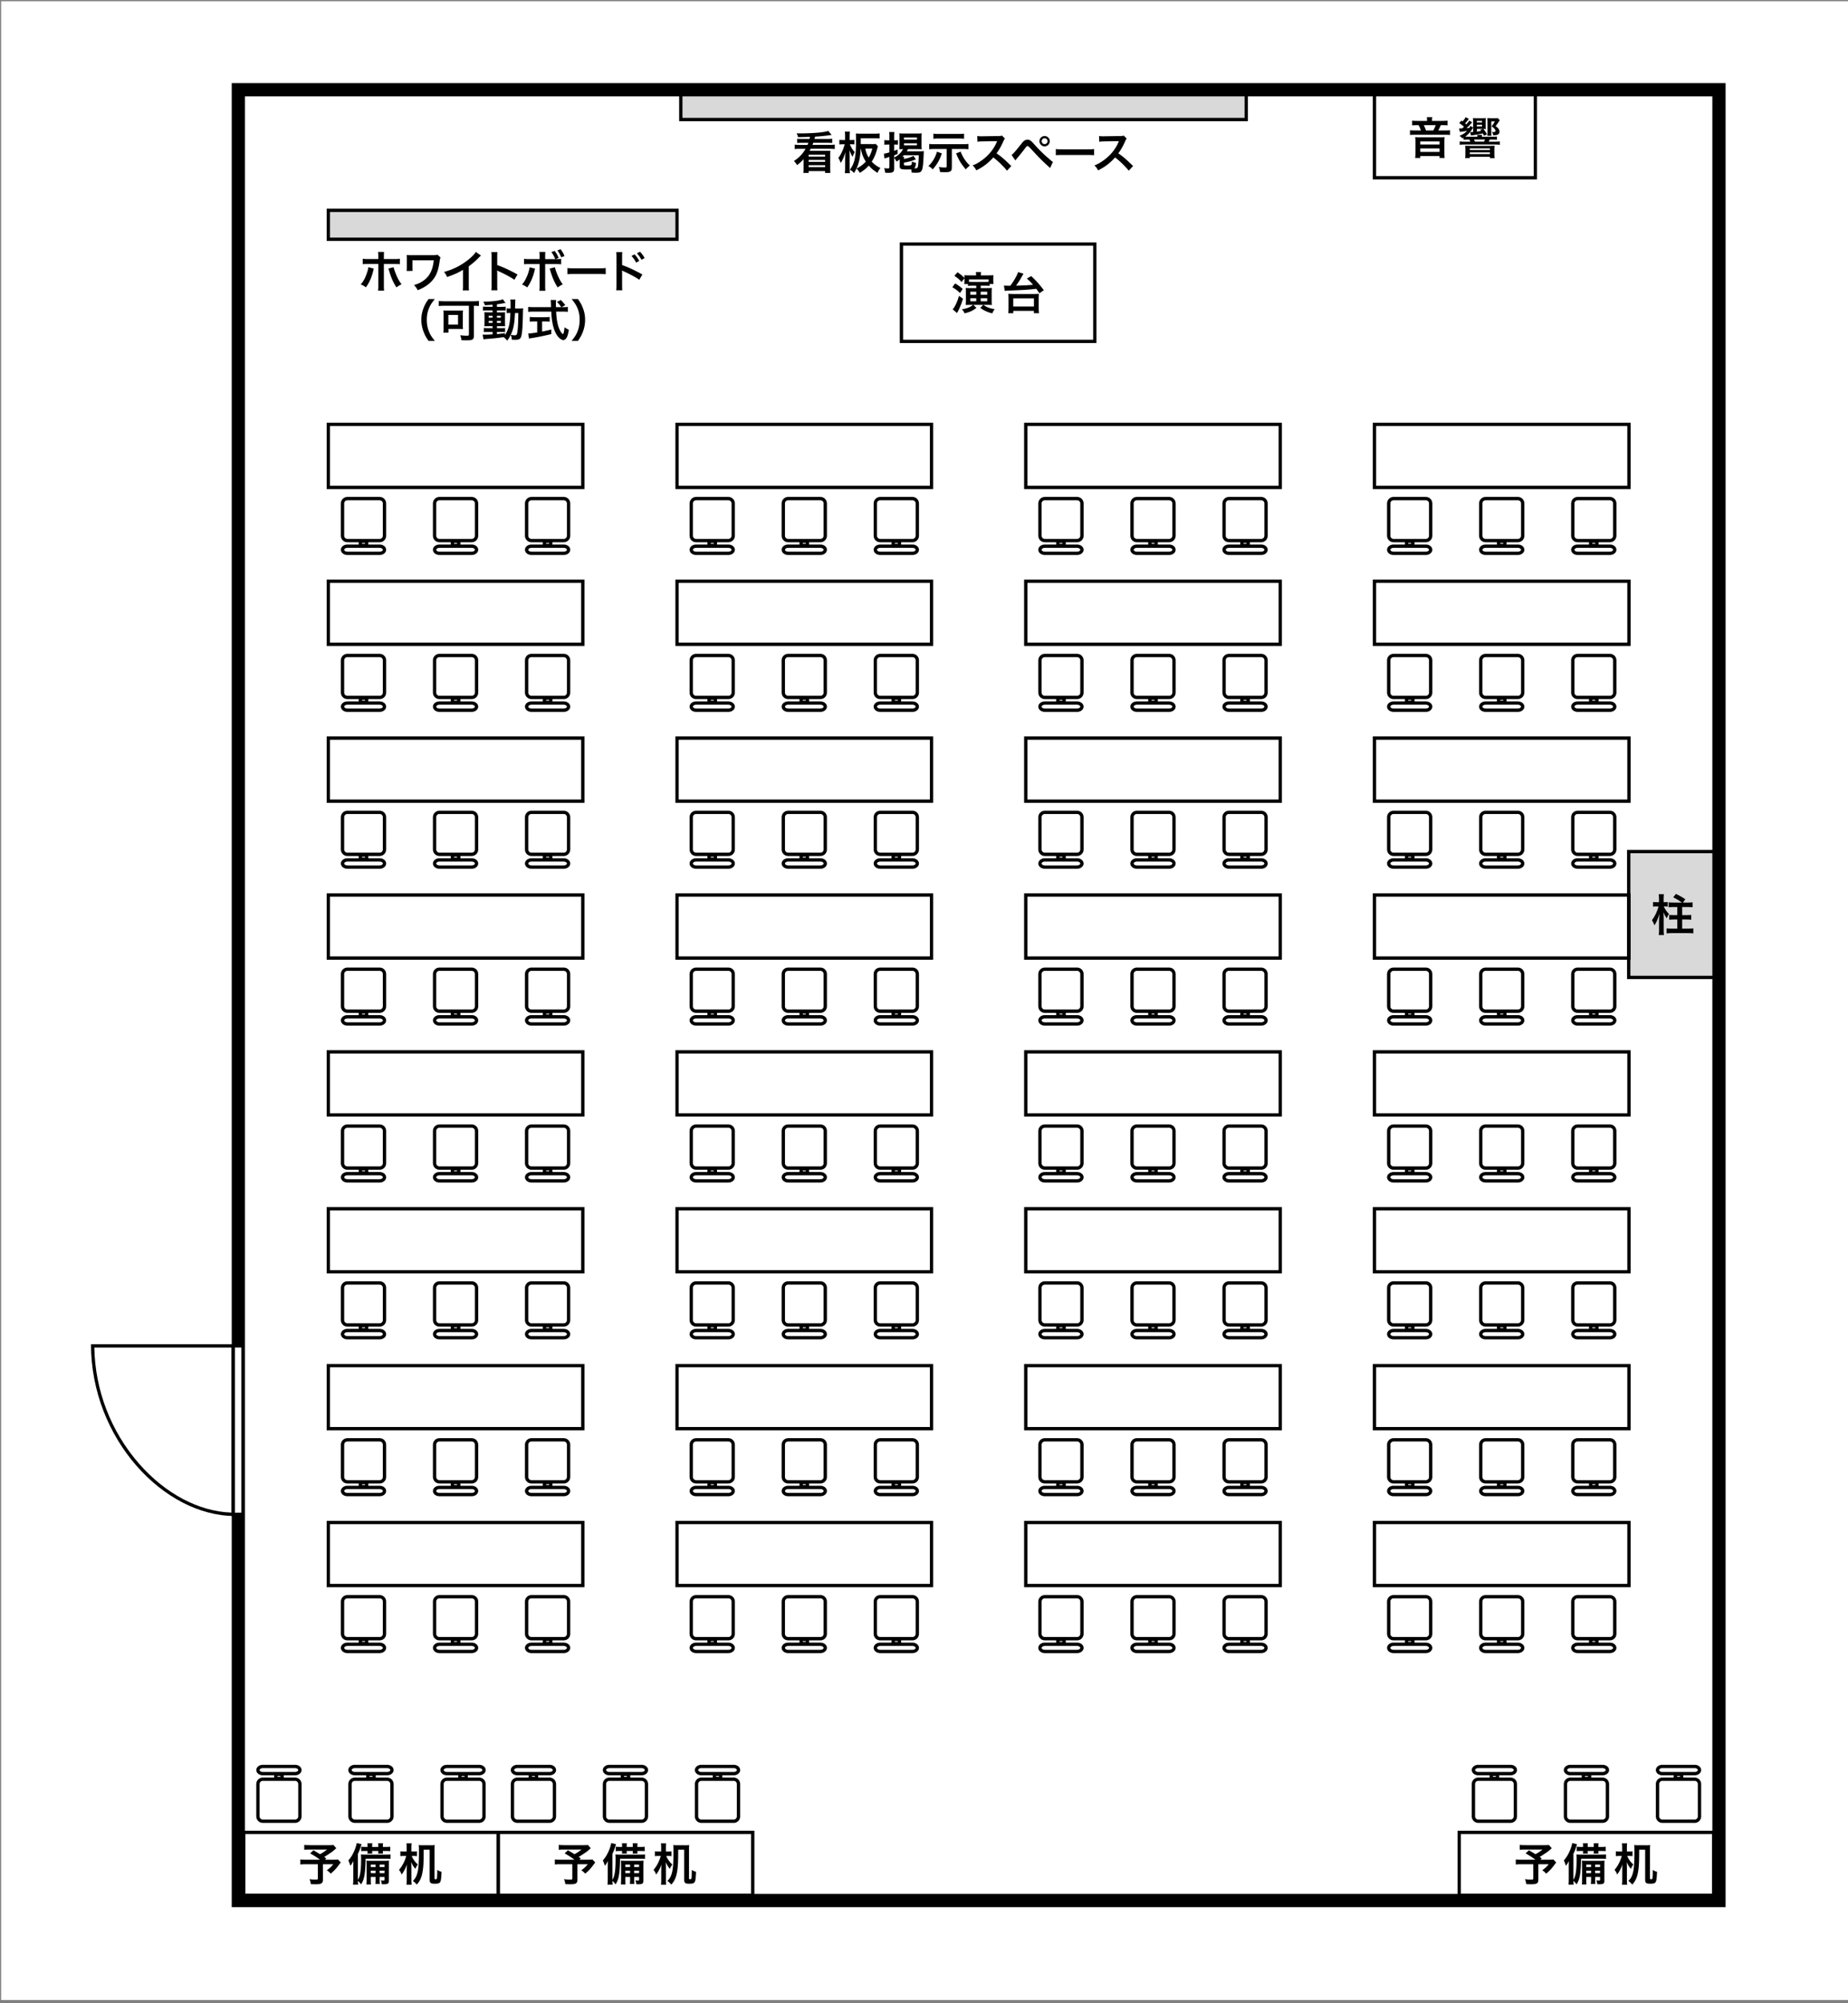 <svg xmlns="http://www.w3.org/2000/svg" width="800" height="867"><rect width="100%" height="100%" fill="#808080" stroke="none"/><defs><style>.c{fill:none}.c,.e,.f{stroke:#000;stroke-miterlimit:10;stroke-width:1.43px}.g,.h{stroke-width:0}.e,.h{fill:#fff}.f{fill:#d9d9d9}</style></defs><path id="a" d="M.49.53H800V865.6H.49z" class="h" data-name="ホワイト"/><g id="b" data-name="レイヤー 2"><path d="M294.72 39.42H539.5v12.31H294.72zM142.13 91.04h150.96v12.51H142.13z" class="f"/><path d="M390.23 105.62h83.71v42.13h-83.71z" class="e"/><path d="M413.47 122.66c1.32.77 2.05 1.3 3.29 2.36l-1.16 1.8c-1.14-1.1-1.76-1.57-3.33-2.52l1.2-1.64Zm3.41 6.62c-.48 1.66-.77 2.42-1.45 3.93-.46 1.03-.56 1.2-.87 1.78-.04.06-.06.08-.27.5l-1.86-1.61c1.04-1.2 1.9-3.02 2.73-5.82l1.72 1.22Zm-.6-7.2c-1.08-1.24-1.68-1.74-3.13-2.69l1.35-1.55c1.26.83 1.94 1.37 3.02 2.46-.02-.7-.02-.93-.06-1.2.44.06 1.04.08 1.92.08h3.17v-.15c0-.58-.04-.91-.1-1.3h2.26c-.08.41-.1.72-.1 1.3v.15h3.37c1.01 0 1.61-.02 2.07-.08-.04.43-.06.74-.06 1.35v1.1c0 .56.02.99.08 1.37h-1.66v.81c-.52-.06-1.03-.08-1.8-.08h-2.07v1.04h3.17c.83 0 1.18-.02 1.66-.08-.06.52-.08 1.01-.08 1.74v3.89c0 .72.02 1.24.08 1.78-.45-.06-1.12-.08-1.74-.08h-1.94c.74.52 1.01.68 1.61.95 1.06.48 1.9.72 3.31.89-.54.7-.72.99-1.04 1.84-1.14-.25-1.64-.43-2.65-.87-1.06-.48-1.59-.77-2.55-1.49l1.28-1.32h-4.28l1.33 1.32c-1.8 1.33-2.75 1.76-5.11 2.36-.37-.79-.6-1.16-1.18-1.76 2.17-.35 3.23-.75 4.9-1.92h-1.57c-.79 0-1.12.02-1.66.06.04-.46.06-.95.06-1.72v-3.99c-.02-.74-.02-1.28-.06-1.66.33.04.99.06 1.62.06h2.92v-1.04h-1.84c-.77 0-1.2.02-1.76.08v-.79h-1.57c.04-.39.06-.79.06-1.26v-1.26l-1.24 1.64Zm11.7-1.16h-8.51v1.06c.44.02.77.04 1.32.04h5.82c.6 0 .91-.02 1.37-.04v-1.06Zm-7.93 5.34v1.3h2.57v-1.3h-2.57Zm0 2.82v1.3h2.57v-1.3h-2.57Zm4.49-1.52h2.82v-1.3h-2.82v1.3Zm0 2.82h2.82v-1.3h-2.82v1.3ZM434.61 123.59c.39.04 1.14.08 1.92.08h.85c1.04-1.39 2.19-3.27 2.86-4.66.33-.68.37-.81.48-1.24l2.34.68q-.12.21-.41.74c-.91 1.68-1.8 3.1-2.79 4.45 4.22-.12 5.03-.15 7.35-.39-.99-1.14-1.47-1.64-2.67-2.71l1.88-1.06c2.28 2.17 3.5 3.52 5.46 6.11l-1.92 1.32c-.64-.97-.85-1.28-1.33-1.92-3.33.41-5.82.56-12.56.79-.44.02-.7.04-1.12.1l-.35-2.28Zm1.86 11.96c.08-.74.12-1.34.12-2.21v-4.37c0-.72-.04-1.26-.1-1.8q.41.06 2.01.08h9.23q1.61-.02 2.03-.08c-.08.56-.1 1.01-.1 1.8v4.37c0 .91.04 1.53.12 2.21h-2.21v-1.01h-8.92v1.01h-2.19Zm2.16-2.91h8.96v-3.5h-8.96v3.5Z" class="g"/><path d="M595.01 38.84h69.65v38.1h-69.65z" class="e"/><path d="M617.77 51.9c0-.42-.04-.78-.11-1.2h2.38c-.08.4-.12.74-.12 1.2v.42h4.36c1.06 0 1.79-.04 2.38-.11v2.04c-.61-.06-1.13-.08-2.05-.08h-.88c-.48 1.09-.79 1.75-1.11 2.3h2.88c1.13 0 1.67-.02 2.21-.1v2.04c-.56-.08-1.09-.09-2.21-.09h-12.9c-1.11 0-1.63.02-2.21.09v-2.04c.59.08 1.15.1 2.28.1h2.44c-.19-.69-.61-1.66-1-2.3h-.81c-.9 0-1.38.02-1.98.08v-2.04c.58.08 1.27.11 2.25.11h4.2v-.42Zm5.74 7.52c.79 0 1.23-.02 1.84-.08-.06.61-.08 1.07-.08 1.71v5.45c0 .78.04 1.31.12 1.87h-2.21v-.82h-8.35v.82h-2.21c.08-.59.12-1.14.12-1.87v-5.45c0-.59-.02-1.1-.1-1.71.63.06 1.06.08 1.84.08h9.02Zm-8.67 3.13h8.35V61.2h-8.35v1.35Zm0 3.2h8.35v-1.52h-8.35v1.52Zm5.62-9.28c.44-.74.81-1.54 1.06-2.3h-5.16c.38.76.69 1.5.96 2.3h3.15ZM633.55 59.58q-.23.13-.5.29c-.6-.65-.61-.65-1.23-1.08 1.59-.69 2.36-1.18 3.28-2.15-1.13.19-1.46.25-2.69.4l-.25.04c-.08 0-.1 0-.19.02l-.33-1.52h.15c.31 0 .81 0 1.21-.02q.44-.38.77-.71c-.6-.55-1.15-.99-2.07-1.58l.96-1.09c.23.17.31.23.5.38.79-.91 1.02-1.24 1.29-1.87l1.42.76q-.06.08-.15.19s-.04.06-.1.12c-.67.88-.92 1.16-1.38 1.64.23.19.31.25.52.44.61-.67 1.09-1.28 1.31-1.64l1.25.74q-.17.17-.46.5c-1.02 1.14-1.4 1.5-2.04 2.02.52-.04.71-.04 1.25-.09.12-.25.21-.44.4-.86l1.25.65v-2.4c0-.67-.02-1.11-.08-1.68.48.06.92.08 1.63.08h2.29c.79 0 1.17-.02 1.63-.08-.04.3-.06.82-.06 1.39v2.09c0 .74 0 1.03.04 1.29q-.52-.04-1.08-.06c.61.65 1.06 1.26 1.65 2.34l-1.32.61c-.23-.51-.31-.67-.5-.99-1.75.36-3.15.61-4.68.82-.17.02-.19.02-.33.06q-.06.02-.13.02l-.35-1.48h.23c.17 0 .6-.02 1.06-.04v-1.96c-.06.1-.08.11-.15.27-1.02 1.75-1.92 2.76-3.3 3.71.44.02.75.02 1.29.02h3.99q0-.51-.06-.8h2.09c-.06.25-.06.29-.08.8h4.51c1.15 0 1.36 0 2.02-.09v1.41c-.63-.08-1.11-.09-2.02-.09h-1.08c-.19.44-.29.61-.46.91h2.67c1.23 0 1.59-.02 2.15-.09v1.45c-.59-.1-1.13-.12-2.15-.12h-13.09c-1.02 0-1.54.02-2.15.12V61.2c.61.1 1.08.11 2.15.11h2.46c-.15-.4-.19-.5-.4-.91h-.56c-.88 0-1.38.02-2 .09v-.89Zm.81 5.12c0-.76-.02-1.16-.08-1.62.56.04 1.09.06 2 .06h8.77c.84 0 1.59-.02 1.94-.06-.06.34-.08.78-.08 1.64v2.06c0 .78.02 1.22.1 1.66h-2.02v-.57h-8.71v.55h-2.03c.1-.46.11-.89.11-1.64V64.7Zm1.92.19h8.71v-.67h-8.71v.67Zm0 1.79h8.71v-.71h-8.71v.71Zm6.16-5.39c.17-.3.27-.5.44-.91h-4.8c.15.34.36.8.42.91h3.94Zm-.87-8.3v-.69h-2.25v.69h2.25Zm-2.24 1.71h2.25v-.71h-2.25v.71Zm.02 2.27c.61-.08 1.23-.17 1.86-.3-.13-.17-.21-.25-.42-.48l1.19-.4h-2.63v1.18Zm6.22.49c0 .59.02.97.08 1.29h-1.8c.08-.38.1-.76.1-1.31v-4.72c0-.71-.02-1.1-.06-1.62.33.04.75.06 1.52.06h1.63c.73 0 1.06-.02 1.36-.06l.84.97c-.1.09-.15.19-.25.34-.27.48-.96 1.45-1.54 2.17.79.57 1.11.88 1.38 1.31.19.36.31.71.31 1.03 0 .78-.38 1.28-1.15 1.48-.36.1-.81.13-1.57.13-.15-.72-.23-.95-.56-1.43.4.04.56.06.75.06.54 0 .77-.15.77-.5 0-.59-.42-1.1-1.67-2 .63-.76 1.02-1.33 1.4-2.11h-1.54v4.89Z" class="g"/><path d="M705.07 368.55h38.95v54.48h-38.95z" class="f"/><path d="M720.25 392.32c.75 1.49 1.21 2.17 2.25 3.24-.4.57-.63.99-.98 1.88-.79-1.22-.9-1.43-1.4-2.57.04.59.08 1.64.08 2.19v5.54c0 .9.04 1.5.12 2.08h-2.25c.1-.59.13-1.22.13-2.06v-3.66c0-.76.04-1.54.15-3.45-.65 2.23-1.19 3.49-2.15 4.95-.33-.93-.59-1.47-1.07-2.21 1.27-1.64 2.19-3.58 2.86-5.94h-1.09c-.59 0-.9.02-1.29.09v-2.04c.4.08.71.1 1.36.1h1.21v-1.73c0-.72-.04-1.2-.12-1.73h2.25c-.1.51-.13.97-.13 1.75v1.71h.56c.5 0 .81-.02 1.21-.1v2.02c-.4-.06-.75-.08-1.19-.08h-.5Zm7.89-1.68c-1.48-1.05-2.13-1.43-3.8-2.29l1.17-1.47c1.69.8 2.73 1.39 4.05 2.32l-1 1.43h1.94c.94 0 1.61-.04 2.21-.11v2.13c-.63-.06-1.31-.1-2.23-.1h-2.27v3.5h1.73c1.02 0 1.57-.02 2.19-.09v2.09c-.63-.08-1.27-.11-2.19-.11h-1.73v3.96h2.55c.94 0 1.65-.04 2.28-.11v2.17c-.67-.08-1.42-.11-2.28-.11h-7.06c-.86 0-1.52.04-2.23.11v-2.17c.65.08 1.31.11 2.25.11h2.38v-3.96h-1.31c-.9 0-1.57.04-2.19.11v-2.09c.59.08 1.19.09 2.19.09h1.31v-3.5h-1.52c-.9 0-1.59.04-2.23.1v-2.13c.58.08 1.25.11 2.23.11h3.55Z" class="g"/><path d="M103.18 38.84h640.96v783.69H103.18z" style="stroke-width:5.73px;stroke:#000;stroke-miterlimit:10;fill:none"/><path d="M164.37 216.5c.75 0 1.36.61 1.36 1.36v14.01c0 .75-.61 1.36-1.36 1.36h-14.01c-.75 0-1.36-.61-1.36-1.36v-14.01c0-.75.61-1.36 1.36-1.36h14.01m0-1.43h-14.01c-1.54 0-2.8 1.26-2.8 2.8v14.01c0 1.54 1.26 2.8 2.8 2.8h14.01c1.54 0 2.8-1.25 2.8-2.8v-14.01c0-1.54-1.26-2.8-2.8-2.8ZM164.37 237.1c.78 0 1.36.44 1.36.84s-.58.84-1.36.84h-14.01c-.78 0-1.36-.44-1.36-.84s.58-.84 1.36-.84h14.01m0-1.44h-14.01c-1.54 0-2.8 1.02-2.8 2.27s1.26 2.27 2.8 2.27h14.01c1.54 0 2.8-1.02 2.8-2.27s-1.26-2.27-2.8-2.27Z" class="g"/><path d="M158.02 234.99v.36h-1.29v-.36h1.29m1.43-1.44h-4.16v3.23h4.16v-3.23ZM204.22 216.5c.75 0 1.36.61 1.36 1.36v14.01c0 .75-.61 1.36-1.36 1.36h-14.01c-.75 0-1.36-.61-1.36-1.36v-14.01c0-.75.61-1.36 1.36-1.36h14.01m0-1.43h-14.01c-1.54 0-2.8 1.26-2.8 2.8v14.01c0 1.54 1.25 2.8 2.8 2.8h14.01c1.54 0 2.8-1.25 2.8-2.8v-14.01c0-1.54-1.26-2.8-2.8-2.8ZM204.22 237.1c.78 0 1.36.44 1.36.84s-.58.84-1.36.84h-14.01c-.78 0-1.36-.44-1.36-.84s.58-.84 1.36-.84h14.01m0-1.44h-14.01c-1.54 0-2.8 1.02-2.8 2.27s1.25 2.27 2.8 2.27h14.01c1.54 0 2.8-1.02 2.8-2.27s-1.26-2.27-2.8-2.27Z" class="g"/><path d="M197.86 234.99v.36h-1.29v-.36h1.29m1.44-1.44h-4.16v3.23h4.16v-3.23ZM244.06 216.5c.75 0 1.36.61 1.36 1.36v14.01c0 .75-.61 1.36-1.36 1.36h-14.01c-.75 0-1.36-.61-1.36-1.36v-14.01c0-.75.61-1.36 1.36-1.36h14.01m0-1.43h-14.01c-1.54 0-2.8 1.26-2.8 2.8v14.01c0 1.54 1.26 2.8 2.8 2.8h14.01c1.54 0 2.8-1.25 2.8-2.8v-14.01c0-1.54-1.25-2.8-2.8-2.8ZM244.06 237.1c.78 0 1.36.44 1.36.84s-.58.84-1.36.84h-14.01c-.78 0-1.36-.44-1.36-.84s.58-.84 1.36-.84h14.01m0-1.44h-14.01c-1.54 0-2.8 1.02-2.8 2.27s1.26 2.27 2.8 2.27h14.01c1.54 0 2.8-1.02 2.8-2.27s-1.25-2.27-2.8-2.27Z" class="g"/><path d="M237.71 234.99v.36h-1.29v-.36h1.29m1.43-1.44h-4.16v3.23h4.16v-3.23Z" class="g"/><path d="M142.13 183.67H252.3v27.29H142.13z" class="c"/><path d="M164.37 284.4c.75 0 1.36.61 1.36 1.36v14.01c0 .75-.61 1.36-1.36 1.36h-14.01c-.75 0-1.36-.61-1.36-1.36v-14.01c0-.75.61-1.36 1.36-1.36h14.01m0-1.44h-14.01c-1.54 0-2.8 1.26-2.8 2.8v14.01c0 1.54 1.26 2.8 2.8 2.8h14.01c1.54 0 2.8-1.26 2.8-2.8v-14.01c0-1.54-1.26-2.8-2.8-2.8ZM164.37 304.99c.78 0 1.36.44 1.36.84s-.58.84-1.36.84h-14.01c-.78 0-1.36-.44-1.36-.84s.58-.84 1.36-.84h14.01m0-1.43h-14.01c-1.54 0-2.8 1.02-2.8 2.27s1.26 2.27 2.8 2.27h14.01c1.54 0 2.8-1.02 2.8-2.27s-1.26-2.27-2.8-2.27Z" class="g"/><path d="M158.02 302.88v.36h-1.29v-.36h1.29m1.43-1.43h-4.16v3.23h4.16v-3.23ZM204.22 284.4c.75 0 1.36.61 1.36 1.36v14.01c0 .75-.61 1.36-1.36 1.36h-14.01c-.75 0-1.36-.61-1.36-1.36v-14.01c0-.75.61-1.36 1.36-1.36h14.01m0-1.44h-14.01c-1.54 0-2.8 1.26-2.8 2.8v14.01c0 1.54 1.25 2.8 2.8 2.8h14.01c1.54 0 2.8-1.26 2.8-2.8v-14.01c0-1.54-1.26-2.8-2.8-2.8ZM204.22 304.99c.78 0 1.36.44 1.36.84s-.58.84-1.36.84h-14.01c-.78 0-1.36-.44-1.36-.84s.58-.84 1.36-.84h14.01m0-1.43h-14.01c-1.54 0-2.8 1.02-2.8 2.27s1.25 2.27 2.8 2.27h14.01c1.54 0 2.8-1.02 2.8-2.27s-1.26-2.27-2.8-2.27Z" class="g"/><path d="M197.86 302.88v.36h-1.29v-.36h1.29m1.44-1.43h-4.16v3.23h4.16v-3.23ZM244.06 284.4c.75 0 1.36.61 1.36 1.36v14.01c0 .75-.61 1.36-1.36 1.36h-14.01c-.75 0-1.36-.61-1.36-1.36v-14.01c0-.75.61-1.36 1.36-1.36h14.01m0-1.44h-14.01c-1.54 0-2.8 1.26-2.8 2.8v14.01c0 1.54 1.26 2.8 2.8 2.8h14.01c1.54 0 2.8-1.26 2.8-2.8v-14.01c0-1.54-1.25-2.8-2.8-2.8ZM244.06 304.99c.78 0 1.36.44 1.36.84s-.58.84-1.36.84h-14.01c-.78 0-1.36-.44-1.36-.84s.58-.84 1.36-.84h14.01m0-1.43h-14.01c-1.54 0-2.8 1.02-2.8 2.27s1.26 2.27 2.8 2.27h14.01c1.54 0 2.8-1.02 2.8-2.27s-1.25-2.27-2.8-2.27Z" class="g"/><path d="M237.71 302.88v.36h-1.29v-.36h1.29m1.43-1.43h-4.16v3.23h4.16v-3.23Z" class="g"/><path d="M142.13 251.56H252.3v27.29H142.13z" class="c"/><path d="M164.37 352.29c.75 0 1.36.61 1.36 1.36v14.01c0 .75-.61 1.36-1.36 1.36h-14.01c-.75 0-1.36-.61-1.36-1.36v-14.01c0-.75.61-1.36 1.36-1.36h14.01m0-1.43h-14.01c-1.54 0-2.8 1.26-2.8 2.8v14.01c0 1.54 1.26 2.8 2.8 2.8h14.01c1.54 0 2.8-1.26 2.8-2.8v-14.01c0-1.54-1.26-2.8-2.8-2.8ZM164.37 372.88c.78 0 1.36.44 1.36.84s-.58.84-1.36.84h-14.01c-.78 0-1.36-.44-1.36-.84s.58-.84 1.36-.84h14.01m0-1.43h-14.01c-1.54 0-2.8 1.02-2.8 2.27s1.26 2.27 2.8 2.27h14.01c1.54 0 2.8-1.02 2.8-2.27s-1.26-2.27-2.8-2.27Z" class="g"/><path d="M158.02 370.77v.36h-1.29v-.36h1.29m1.43-1.43h-4.16v3.23h4.16v-3.23ZM204.22 352.29c.75 0 1.36.61 1.36 1.36v14.01c0 .75-.61 1.36-1.36 1.36h-14.01c-.75 0-1.36-.61-1.36-1.36v-14.01c0-.75.61-1.36 1.36-1.36h14.01m0-1.43h-14.01c-1.54 0-2.8 1.26-2.8 2.8v14.01c0 1.54 1.25 2.8 2.8 2.8h14.01c1.54 0 2.8-1.26 2.8-2.8v-14.01c0-1.54-1.26-2.8-2.8-2.8ZM204.22 372.88c.78 0 1.36.44 1.36.84s-.58.84-1.36.84h-14.01c-.78 0-1.36-.44-1.36-.84s.58-.84 1.36-.84h14.01m0-1.43h-14.01c-1.54 0-2.8 1.02-2.8 2.27s1.25 2.27 2.8 2.27h14.01c1.54 0 2.8-1.02 2.8-2.27s-1.26-2.27-2.8-2.27Z" class="g"/><path d="M197.86 370.77v.36h-1.29v-.36h1.29m1.44-1.43h-4.16v3.23h4.16v-3.23ZM244.06 352.29c.75 0 1.36.61 1.36 1.36v14.01c0 .75-.61 1.36-1.36 1.36h-14.01c-.75 0-1.36-.61-1.36-1.36v-14.01c0-.75.61-1.36 1.36-1.36h14.01m0-1.43h-14.01c-1.54 0-2.8 1.26-2.8 2.8v14.01c0 1.54 1.26 2.8 2.8 2.8h14.01c1.54 0 2.8-1.26 2.8-2.8v-14.01c0-1.54-1.25-2.8-2.8-2.8ZM244.06 372.88c.78 0 1.36.44 1.36.84s-.58.84-1.36.84h-14.01c-.78 0-1.36-.44-1.36-.84s.58-.84 1.36-.84h14.01m0-1.43h-14.01c-1.54 0-2.8 1.02-2.8 2.27s1.26 2.27 2.8 2.27h14.01c1.54 0 2.8-1.02 2.8-2.27s-1.25-2.27-2.8-2.27Z" class="g"/><path d="M237.71 370.77v.36h-1.29v-.36h1.29m1.43-1.43h-4.16v3.23h4.16v-3.23Z" class="g"/><path d="M142.13 319.45H252.3v27.29H142.13z" class="c"/><path d="M164.37 420.18c.75 0 1.36.61 1.36 1.36v14.01c0 .75-.61 1.36-1.36 1.36h-14.01c-.75 0-1.36-.61-1.36-1.36v-14.01c0-.75.61-1.36 1.36-1.36h14.01m0-1.43h-14.01c-1.54 0-2.8 1.26-2.8 2.8v14.01c0 1.54 1.26 2.8 2.8 2.8h14.01c1.54 0 2.8-1.26 2.8-2.8v-14.01c0-1.54-1.26-2.8-2.8-2.8ZM164.37 440.78c.78 0 1.36.44 1.36.84s-.58.84-1.36.84h-14.01c-.78 0-1.36-.44-1.36-.84s.58-.84 1.36-.84h14.01m0-1.44h-14.01c-1.54 0-2.8 1.02-2.8 2.27s1.26 2.27 2.8 2.27h14.01c1.54 0 2.8-1.02 2.8-2.27s-1.26-2.27-2.8-2.27Z" class="g"/><path d="M158.02 438.67v.36h-1.29v-.36h1.29m1.43-1.44h-4.16v3.23h4.16v-3.23ZM204.22 420.18c.75 0 1.36.61 1.36 1.36v14.01c0 .75-.61 1.36-1.36 1.36h-14.01c-.75 0-1.36-.61-1.36-1.36v-14.01c0-.75.61-1.36 1.36-1.36h14.01m0-1.43h-14.01c-1.54 0-2.8 1.26-2.8 2.8v14.01c0 1.54 1.25 2.8 2.8 2.8h14.01c1.54 0 2.8-1.26 2.8-2.8v-14.01c0-1.54-1.26-2.8-2.8-2.8ZM204.22 440.78c.78 0 1.36.44 1.36.84s-.58.84-1.36.84h-14.01c-.78 0-1.36-.44-1.36-.84s.58-.84 1.36-.84h14.01m0-1.44h-14.01c-1.54 0-2.8 1.02-2.8 2.27s1.25 2.27 2.8 2.27h14.01c1.54 0 2.8-1.02 2.8-2.27s-1.26-2.27-2.8-2.27Z" class="g"/><path d="M197.86 438.67v.36h-1.29v-.36h1.29m1.44-1.44h-4.16v3.23h4.16v-3.23ZM244.06 420.18c.75 0 1.36.61 1.36 1.36v14.01c0 .75-.61 1.36-1.36 1.36h-14.01c-.75 0-1.36-.61-1.36-1.36v-14.01c0-.75.61-1.36 1.36-1.36h14.01m0-1.43h-14.01c-1.54 0-2.8 1.26-2.8 2.8v14.01c0 1.54 1.26 2.8 2.8 2.8h14.01c1.54 0 2.8-1.26 2.8-2.8v-14.01c0-1.54-1.25-2.8-2.8-2.8ZM244.06 440.78c.78 0 1.36.44 1.36.84s-.58.84-1.36.84h-14.01c-.78 0-1.36-.44-1.36-.84s.58-.84 1.36-.84h14.01m0-1.44h-14.01c-1.54 0-2.8 1.02-2.8 2.27s1.26 2.27 2.8 2.27h14.01c1.54 0 2.8-1.02 2.8-2.27s-1.25-2.27-2.8-2.27Z" class="g"/><path d="M237.71 438.67v.36h-1.29v-.36h1.29m1.43-1.44h-4.16v3.23h4.16v-3.23Z" class="g"/><path d="M142.13 387.35H252.3v27.29H142.13z" class="c"/><path d="M164.37 488.08c.75 0 1.36.61 1.36 1.36v14.01c0 .75-.61 1.36-1.36 1.36h-14.01c-.75 0-1.36-.61-1.36-1.36v-14.01c0-.75.61-1.36 1.36-1.36h14.01m0-1.44h-14.01c-1.54 0-2.8 1.26-2.8 2.8v14.01c0 1.54 1.26 2.8 2.8 2.8h14.01c1.54 0 2.8-1.26 2.8-2.8v-14.01c0-1.54-1.26-2.8-2.8-2.8ZM164.37 508.67c.78 0 1.36.44 1.36.84s-.58.84-1.36.84h-14.01c-.78 0-1.36-.44-1.36-.84s.58-.84 1.36-.84h14.01m0-1.43h-14.01c-1.54 0-2.8 1.02-2.8 2.27s1.26 2.27 2.8 2.27h14.01c1.54 0 2.8-1.02 2.8-2.27s-1.26-2.27-2.8-2.27Z" class="g"/><path d="M158.02 506.56v.36h-1.29v-.36h1.29m1.43-1.43h-4.16v3.23h4.16v-3.23ZM204.22 488.08c.75 0 1.36.61 1.36 1.36v14.01c0 .75-.61 1.36-1.36 1.36h-14.01c-.75 0-1.36-.61-1.36-1.36v-14.01c0-.75.61-1.36 1.36-1.36h14.01m0-1.44h-14.01c-1.54 0-2.8 1.26-2.8 2.8v14.01c0 1.54 1.25 2.8 2.8 2.8h14.01c1.54 0 2.8-1.26 2.8-2.8v-14.01c0-1.54-1.26-2.8-2.8-2.8ZM204.22 508.67c.78 0 1.36.44 1.36.84s-.58.84-1.36.84h-14.01c-.78 0-1.36-.44-1.36-.84s.58-.84 1.36-.84h14.01m0-1.43h-14.01c-1.54 0-2.8 1.02-2.8 2.27s1.25 2.27 2.8 2.27h14.01c1.54 0 2.8-1.02 2.8-2.27s-1.26-2.27-2.8-2.27Z" class="g"/><path d="M197.86 506.56v.36h-1.29v-.36h1.29m1.44-1.43h-4.16v3.23h4.16v-3.23ZM244.06 488.08c.75 0 1.36.61 1.36 1.36v14.01c0 .75-.61 1.36-1.36 1.36h-14.01c-.75 0-1.36-.61-1.36-1.36v-14.01c0-.75.61-1.36 1.36-1.36h14.01m0-1.44h-14.01c-1.54 0-2.8 1.26-2.8 2.8v14.01c0 1.54 1.26 2.8 2.8 2.8h14.01c1.54 0 2.8-1.26 2.8-2.8v-14.01c0-1.54-1.25-2.8-2.8-2.8ZM244.06 508.67c.78 0 1.36.44 1.36.84s-.58.84-1.36.84h-14.01c-.78 0-1.36-.44-1.36-.84s.58-.84 1.36-.84h14.01m0-1.43h-14.01c-1.54 0-2.8 1.02-2.8 2.27s1.26 2.27 2.8 2.27h14.01c1.54 0 2.8-1.02 2.8-2.27s-1.25-2.27-2.8-2.27Z" class="g"/><path d="M237.71 506.56v.36h-1.29v-.36h1.29m1.43-1.43h-4.16v3.23h4.16v-3.23Z" class="g"/><path d="M142.13 455.24H252.3v27.29H142.13z" class="c"/><path d="M164.37 555.97c.75 0 1.36.61 1.36 1.36v14.01c0 .75-.61 1.36-1.36 1.36h-14.01c-.75 0-1.36-.61-1.36-1.36v-14.01c0-.75.61-1.36 1.36-1.36h14.01m0-1.44h-14.01c-1.54 0-2.8 1.26-2.8 2.8v14.01c0 1.54 1.26 2.8 2.8 2.8h14.01c1.54 0 2.8-1.26 2.8-2.8v-14.01c0-1.54-1.26-2.8-2.8-2.8ZM164.37 576.56c.78 0 1.36.44 1.36.84s-.58.84-1.36.84h-14.01c-.78 0-1.36-.44-1.36-.84s.58-.84 1.36-.84h14.01m0-1.43h-14.01c-1.54 0-2.8 1.02-2.8 2.27s1.26 2.27 2.8 2.27h14.01c1.54 0 2.8-1.02 2.8-2.27s-1.26-2.27-2.8-2.27Z" class="g"/><path d="M158.02 574.45v.36h-1.29v-.36h1.29m1.43-1.43h-4.16v3.23h4.16v-3.23ZM204.22 555.97c.75 0 1.36.61 1.36 1.36v14.01c0 .75-.61 1.36-1.36 1.36h-14.01c-.75 0-1.36-.61-1.36-1.36v-14.01c0-.75.61-1.36 1.36-1.36h14.01m0-1.44h-14.01c-1.54 0-2.8 1.26-2.8 2.8v14.01c0 1.54 1.25 2.8 2.8 2.8h14.01c1.54 0 2.8-1.26 2.8-2.8v-14.01c0-1.54-1.26-2.8-2.8-2.8ZM204.22 576.56c.78 0 1.36.44 1.36.84s-.58.84-1.36.84h-14.01c-.78 0-1.36-.44-1.36-.84s.58-.84 1.36-.84h14.01m0-1.43h-14.01c-1.54 0-2.8 1.02-2.8 2.27s1.25 2.27 2.8 2.27h14.01c1.54 0 2.8-1.02 2.8-2.27s-1.26-2.27-2.8-2.27Z" class="g"/><path d="M197.86 574.45v.36h-1.29v-.36h1.29m1.44-1.43h-4.16v3.23h4.16v-3.23ZM244.06 555.97c.75 0 1.36.61 1.36 1.36v14.01c0 .75-.61 1.36-1.36 1.36h-14.01c-.75 0-1.36-.61-1.36-1.36v-14.01c0-.75.61-1.36 1.36-1.36h14.01m0-1.44h-14.01c-1.54 0-2.8 1.26-2.8 2.8v14.01c0 1.54 1.26 2.8 2.8 2.8h14.01c1.54 0 2.8-1.26 2.8-2.8v-14.01c0-1.54-1.25-2.8-2.8-2.8ZM244.06 576.56c.78 0 1.36.44 1.36.84s-.58.84-1.36.84h-14.01c-.78 0-1.36-.44-1.36-.84s.58-.84 1.36-.84h14.01m0-1.43h-14.01c-1.54 0-2.8 1.02-2.8 2.27s1.26 2.27 2.8 2.27h14.01c1.54 0 2.8-1.02 2.8-2.27s-1.25-2.27-2.8-2.27Z" class="g"/><path d="M237.71 574.45v.36h-1.29v-.36h1.29m1.43-1.43h-4.16v3.23h4.16v-3.23Z" class="g"/><path d="M142.13 523.13H252.3v27.29H142.13z" class="c"/><path d="M164.37 623.86c.75 0 1.36.61 1.36 1.36v14.01c0 .75-.61 1.36-1.36 1.36h-14.01c-.75 0-1.36-.61-1.36-1.36v-14.01c0-.75.61-1.36 1.36-1.36h14.01m0-1.43h-14.01c-1.54 0-2.8 1.26-2.8 2.8v14.01c0 1.54 1.26 2.8 2.8 2.8h14.01c1.54 0 2.8-1.26 2.8-2.8v-14.01c0-1.54-1.26-2.8-2.8-2.8ZM164.37 644.45c.78 0 1.36.44 1.36.84s-.58.84-1.36.84h-14.01c-.78 0-1.36-.44-1.36-.84s.58-.84 1.36-.84h14.01m0-1.43h-14.01c-1.54 0-2.8 1.02-2.8 2.27s1.26 2.27 2.8 2.27h14.01c1.54 0 2.8-1.02 2.8-2.27s-1.26-2.27-2.8-2.27Z" class="g"/><path d="M158.02 642.34v.36h-1.29v-.36h1.29m1.43-1.43h-4.16v3.23h4.16v-3.23ZM204.22 623.86c.75 0 1.36.61 1.36 1.36v14.01c0 .75-.61 1.36-1.36 1.36h-14.01c-.75 0-1.36-.61-1.36-1.36v-14.01c0-.75.61-1.36 1.36-1.36h14.01m0-1.43h-14.01c-1.54 0-2.8 1.26-2.8 2.8v14.01c0 1.54 1.25 2.8 2.8 2.8h14.01c1.54 0 2.8-1.26 2.8-2.8v-14.01c0-1.54-1.26-2.8-2.8-2.8ZM204.22 644.45c.78 0 1.36.44 1.36.84s-.58.84-1.36.84h-14.01c-.78 0-1.36-.44-1.36-.84s.58-.84 1.36-.84h14.01m0-1.43h-14.01c-1.54 0-2.8 1.02-2.8 2.27s1.25 2.27 2.8 2.27h14.01c1.54 0 2.8-1.02 2.8-2.27s-1.26-2.27-2.8-2.27Z" class="g"/><path d="M197.86 642.34v.36h-1.29v-.36h1.29m1.44-1.43h-4.16v3.23h4.16v-3.23ZM244.06 623.86c.75 0 1.36.61 1.36 1.36v14.01c0 .75-.61 1.36-1.36 1.36h-14.01c-.75 0-1.36-.61-1.36-1.36v-14.01c0-.75.61-1.36 1.36-1.36h14.01m0-1.43h-14.01c-1.54 0-2.8 1.26-2.8 2.8v14.01c0 1.54 1.26 2.8 2.8 2.8h14.01c1.54 0 2.8-1.26 2.8-2.8v-14.01c0-1.54-1.25-2.8-2.8-2.8ZM244.06 644.45c.78 0 1.36.44 1.36.84s-.58.84-1.36.84h-14.01c-.78 0-1.36-.44-1.36-.84s.58-.84 1.36-.84h14.01m0-1.43h-14.01c-1.54 0-2.8 1.02-2.8 2.27s1.26 2.27 2.8 2.27h14.01c1.54 0 2.8-1.02 2.8-2.27s-1.25-2.27-2.8-2.27Z" class="g"/><path d="M237.71 642.34v.36h-1.29v-.36h1.29m1.43-1.43h-4.16v3.23h4.16v-3.23Z" class="g"/><path d="M142.13 591.03H252.3v27.29H142.13z" class="c"/><path d="M164.37 691.75c.75 0 1.36.61 1.36 1.36v14.01c0 .75-.61 1.36-1.36 1.36h-14.01c-.75 0-1.36-.61-1.36-1.36v-14.01c0-.75.61-1.36 1.36-1.36h14.01m0-1.43h-14.01c-1.54 0-2.8 1.26-2.8 2.8v14.01c0 1.54 1.26 2.8 2.8 2.8h14.01c1.54 0 2.8-1.26 2.8-2.8v-14.01c0-1.54-1.26-2.8-2.8-2.8ZM164.37 712.35c.78 0 1.36.44 1.36.84s-.58.84-1.36.84h-14.01c-.78 0-1.36-.44-1.36-.84s.58-.84 1.36-.84h14.01m0-1.44h-14.01c-1.54 0-2.8 1.02-2.8 2.27s1.26 2.27 2.8 2.27h14.01c1.54 0 2.8-1.02 2.8-2.27s-1.26-2.27-2.8-2.27Z" class="g"/><path d="M158.02 710.24v.36h-1.29v-.36h1.29m1.43-1.44h-4.16v3.23h4.16v-3.23ZM204.22 691.75c.75 0 1.36.61 1.36 1.36v14.01c0 .75-.61 1.36-1.36 1.36h-14.01c-.75 0-1.36-.61-1.36-1.36v-14.01c0-.75.61-1.36 1.36-1.36h14.01m0-1.43h-14.01c-1.54 0-2.8 1.26-2.8 2.8v14.01c0 1.54 1.25 2.8 2.8 2.8h14.01c1.54 0 2.8-1.26 2.8-2.8v-14.01c0-1.54-1.26-2.8-2.8-2.8ZM204.22 712.35c.78 0 1.36.44 1.36.84s-.58.84-1.36.84h-14.01c-.78 0-1.36-.44-1.36-.84s.58-.84 1.36-.84h14.01m0-1.44h-14.01c-1.54 0-2.8 1.02-2.8 2.27s1.25 2.27 2.8 2.27h14.01c1.54 0 2.8-1.02 2.8-2.27s-1.26-2.27-2.8-2.27Z" class="g"/><path d="M197.86 710.24v.36h-1.29v-.36h1.29m1.44-1.44h-4.16v3.23h4.16v-3.23ZM244.06 691.75c.75 0 1.36.61 1.36 1.36v14.01c0 .75-.61 1.36-1.36 1.36h-14.01c-.75 0-1.36-.61-1.36-1.36v-14.01c0-.75.61-1.36 1.36-1.36h14.01m0-1.43h-14.01c-1.54 0-2.8 1.26-2.8 2.8v14.01c0 1.54 1.26 2.8 2.8 2.8h14.01c1.54 0 2.8-1.26 2.8-2.8v-14.01c0-1.54-1.25-2.8-2.8-2.8ZM244.06 712.35c.78 0 1.36.44 1.36.84s-.58.84-1.36.84h-14.01c-.78 0-1.36-.44-1.36-.84s.58-.84 1.36-.84h14.01m0-1.44h-14.01c-1.54 0-2.8 1.02-2.8 2.27s1.26 2.27 2.8 2.27h14.01c1.54 0 2.8-1.02 2.8-2.27s-1.25-2.27-2.8-2.27Z" class="g"/><path d="M237.71 710.24v.36h-1.29v-.36h1.29m1.43-1.44h-4.16v3.23h4.16v-3.23Z" class="g"/><path d="M142.13 658.92H252.3v27.29H142.13z" class="c"/><path d="M315.33 216.5c.75 0 1.36.61 1.36 1.36v14.01c0 .75-.61 1.36-1.36 1.36h-14.01c-.75 0-1.36-.61-1.36-1.36v-14.01c0-.75.61-1.36 1.36-1.36h14.01m0-1.43h-14.01c-1.54 0-2.8 1.26-2.8 2.8v14.01c0 1.54 1.25 2.8 2.8 2.8h14.01c1.54 0 2.8-1.25 2.8-2.8v-14.01c0-1.54-1.26-2.8-2.8-2.8ZM315.33 237.1c.78 0 1.36.44 1.36.84s-.58.84-1.36.84h-14.01c-.78 0-1.36-.44-1.36-.84s.58-.84 1.36-.84h14.01m0-1.44h-14.01c-1.54 0-2.8 1.02-2.8 2.27s1.25 2.27 2.8 2.27h14.01c1.54 0 2.8-1.02 2.8-2.27s-1.26-2.27-2.8-2.27Z" class="g"/><path d="M308.98 234.99v.36h-1.29v-.36h1.29m1.43-1.44h-4.16v3.23h4.16v-3.23ZM355.18 216.5c.75 0 1.36.61 1.36 1.36v14.01c0 .75-.61 1.36-1.36 1.36h-14.01c-.75 0-1.36-.61-1.36-1.36v-14.01c0-.75.61-1.36 1.36-1.36h14.01m0-1.43h-14.01c-1.54 0-2.8 1.26-2.8 2.8v14.01c0 1.54 1.25 2.8 2.8 2.8h14.01c1.54 0 2.8-1.25 2.8-2.8v-14.01c0-1.54-1.25-2.8-2.8-2.8ZM355.18 237.1c.78 0 1.36.44 1.36.84s-.58.84-1.36.84h-14.01c-.78 0-1.36-.44-1.36-.84s.58-.84 1.36-.84h14.01m0-1.44h-14.01c-1.54 0-2.8 1.02-2.8 2.27s1.25 2.27 2.8 2.27h14.01c1.54 0 2.8-1.02 2.8-2.27s-1.25-2.27-2.8-2.27Z" class="g"/><path d="M348.82 234.99v.36h-1.29v-.36h1.29m1.44-1.44h-4.16v3.23h4.16v-3.23ZM395.02 216.5c.75 0 1.36.61 1.36 1.36v14.01c0 .75-.61 1.36-1.36 1.36h-14.01c-.75 0-1.36-.61-1.36-1.36v-14.01c0-.75.61-1.36 1.36-1.36h14.01m0-1.43h-14.01c-1.54 0-2.8 1.26-2.8 2.8v14.01c0 1.54 1.25 2.8 2.8 2.8h14.01c1.54 0 2.8-1.25 2.8-2.8v-14.01c0-1.54-1.25-2.8-2.8-2.8ZM395.02 237.1c.78 0 1.36.44 1.36.84s-.58.84-1.36.84h-14.01c-.78 0-1.36-.44-1.36-.84s.58-.84 1.36-.84h14.01m0-1.44h-14.01c-1.54 0-2.8 1.02-2.8 2.27s1.25 2.27 2.8 2.27h14.01c1.54 0 2.8-1.02 2.8-2.27s-1.25-2.27-2.8-2.27Z" class="g"/><path d="M388.67 234.99v.36h-1.29v-.36h1.29m1.43-1.44h-4.16v3.23h4.16v-3.23Z" class="g"/><path d="M293.09 183.67h110.17v27.29H293.09z" class="c"/><path d="M315.33 284.4c.75 0 1.36.61 1.36 1.36v14.01c0 .75-.61 1.36-1.36 1.36h-14.01c-.75 0-1.36-.61-1.36-1.36v-14.01c0-.75.61-1.36 1.36-1.36h14.01m0-1.44h-14.01c-1.54 0-2.8 1.26-2.8 2.8v14.01c0 1.54 1.25 2.8 2.8 2.8h14.01c1.54 0 2.8-1.26 2.8-2.8v-14.01c0-1.54-1.26-2.8-2.8-2.8ZM315.33 304.99c.78 0 1.36.44 1.36.84s-.58.84-1.36.84h-14.01c-.78 0-1.36-.44-1.36-.84s.58-.84 1.36-.84h14.01m0-1.43h-14.01c-1.54 0-2.8 1.02-2.8 2.27s1.25 2.27 2.8 2.27h14.01c1.54 0 2.8-1.02 2.8-2.27s-1.26-2.27-2.8-2.27Z" class="g"/><path d="M308.98 302.88v.36h-1.29v-.36h1.29m1.43-1.43h-4.16v3.23h4.16v-3.23ZM355.18 284.4c.75 0 1.36.61 1.36 1.36v14.01c0 .75-.61 1.36-1.36 1.36h-14.01c-.75 0-1.36-.61-1.36-1.36v-14.01c0-.75.61-1.36 1.36-1.36h14.01m0-1.44h-14.01c-1.54 0-2.8 1.26-2.8 2.8v14.01c0 1.54 1.25 2.8 2.8 2.8h14.01c1.54 0 2.8-1.26 2.8-2.8v-14.01c0-1.54-1.25-2.8-2.8-2.8ZM355.18 304.99c.78 0 1.36.44 1.36.84s-.58.84-1.36.84h-14.01c-.78 0-1.36-.44-1.36-.84s.58-.84 1.36-.84h14.01m0-1.43h-14.01c-1.54 0-2.8 1.02-2.8 2.27s1.25 2.27 2.8 2.27h14.01c1.54 0 2.8-1.02 2.8-2.27s-1.25-2.27-2.8-2.27Z" class="g"/><path d="M348.82 302.88v.36h-1.29v-.36h1.29m1.44-1.43h-4.16v3.23h4.16v-3.23ZM395.02 284.4c.75 0 1.36.61 1.36 1.36v14.01c0 .75-.61 1.36-1.36 1.36h-14.01c-.75 0-1.36-.61-1.36-1.36v-14.01c0-.75.61-1.36 1.36-1.36h14.01m0-1.44h-14.01c-1.54 0-2.8 1.26-2.8 2.8v14.01c0 1.54 1.25 2.8 2.8 2.8h14.01c1.54 0 2.8-1.26 2.8-2.8v-14.01c0-1.54-1.25-2.8-2.8-2.8ZM395.02 304.99c.78 0 1.36.44 1.36.84s-.58.84-1.36.84h-14.01c-.78 0-1.36-.44-1.36-.84s.58-.84 1.36-.84h14.01m0-1.43h-14.01c-1.54 0-2.8 1.02-2.8 2.27s1.25 2.27 2.8 2.27h14.01c1.54 0 2.8-1.02 2.8-2.27s-1.25-2.27-2.8-2.27Z" class="g"/><path d="M388.67 302.88v.36h-1.29v-.36h1.29m1.43-1.43h-4.16v3.23h4.16v-3.23Z" class="g"/><path d="M293.09 251.56h110.17v27.29H293.09z" class="c"/><path d="M315.33 352.29c.75 0 1.36.61 1.36 1.36v14.01c0 .75-.61 1.36-1.36 1.36h-14.01c-.75 0-1.36-.61-1.36-1.36v-14.01c0-.75.61-1.36 1.36-1.36h14.01m0-1.43h-14.01c-1.54 0-2.8 1.26-2.8 2.8v14.01c0 1.54 1.25 2.8 2.8 2.8h14.01c1.54 0 2.8-1.26 2.8-2.8v-14.01c0-1.54-1.26-2.8-2.8-2.8ZM315.33 372.88c.78 0 1.36.44 1.36.84s-.58.84-1.36.84h-14.01c-.78 0-1.36-.44-1.36-.84s.58-.84 1.36-.84h14.01m0-1.43h-14.01c-1.54 0-2.8 1.02-2.8 2.27s1.25 2.27 2.8 2.27h14.01c1.54 0 2.8-1.02 2.8-2.27s-1.26-2.27-2.8-2.27Z" class="g"/><path d="M308.98 370.77v.36h-1.29v-.36h1.29m1.43-1.43h-4.16v3.23h4.16v-3.23ZM355.18 352.29c.75 0 1.36.61 1.36 1.36v14.01c0 .75-.61 1.36-1.36 1.36h-14.01c-.75 0-1.36-.61-1.36-1.36v-14.01c0-.75.61-1.36 1.36-1.36h14.01m0-1.43h-14.01c-1.54 0-2.8 1.26-2.8 2.8v14.01c0 1.54 1.25 2.8 2.8 2.8h14.01c1.54 0 2.8-1.26 2.8-2.8v-14.01c0-1.54-1.25-2.8-2.8-2.8ZM355.18 372.88c.78 0 1.36.44 1.36.84s-.58.84-1.36.84h-14.01c-.78 0-1.36-.44-1.36-.84s.58-.84 1.36-.84h14.01m0-1.43h-14.01c-1.54 0-2.8 1.02-2.8 2.27s1.25 2.27 2.8 2.27h14.01c1.54 0 2.8-1.02 2.8-2.27s-1.25-2.27-2.8-2.27Z" class="g"/><path d="M348.82 370.77v.36h-1.29v-.36h1.29m1.44-1.43h-4.16v3.23h4.16v-3.23ZM395.02 352.29c.75 0 1.36.61 1.36 1.36v14.01c0 .75-.61 1.36-1.36 1.36h-14.01c-.75 0-1.36-.61-1.36-1.36v-14.01c0-.75.61-1.36 1.36-1.36h14.01m0-1.43h-14.01c-1.54 0-2.8 1.26-2.8 2.8v14.01c0 1.54 1.25 2.8 2.8 2.8h14.01c1.54 0 2.8-1.26 2.8-2.8v-14.01c0-1.54-1.25-2.8-2.8-2.8ZM395.02 372.88c.78 0 1.36.44 1.36.84s-.58.84-1.36.84h-14.01c-.78 0-1.36-.44-1.36-.84s.58-.84 1.36-.84h14.01m0-1.43h-14.01c-1.54 0-2.8 1.02-2.8 2.27s1.25 2.27 2.8 2.27h14.01c1.54 0 2.8-1.02 2.8-2.27s-1.25-2.27-2.8-2.27Z" class="g"/><path d="M388.67 370.77v.36h-1.29v-.36h1.29m1.43-1.43h-4.16v3.23h4.16v-3.23Z" class="g"/><path d="M293.09 319.45h110.17v27.29H293.09z" class="c"/><path d="M315.33 420.18c.75 0 1.36.61 1.36 1.36v14.01c0 .75-.61 1.36-1.36 1.36h-14.01c-.75 0-1.36-.61-1.36-1.36v-14.01c0-.75.61-1.36 1.36-1.36h14.01m0-1.43h-14.01c-1.54 0-2.8 1.26-2.8 2.8v14.01c0 1.54 1.25 2.8 2.8 2.8h14.01c1.54 0 2.8-1.26 2.8-2.8v-14.01c0-1.54-1.26-2.8-2.8-2.8ZM315.33 440.78c.78 0 1.36.44 1.36.84s-.58.84-1.36.84h-14.01c-.78 0-1.36-.44-1.36-.84s.58-.84 1.36-.84h14.01m0-1.44h-14.01c-1.54 0-2.8 1.02-2.8 2.27s1.25 2.27 2.8 2.27h14.01c1.54 0 2.8-1.02 2.8-2.27s-1.26-2.27-2.8-2.27Z" class="g"/><path d="M308.98 438.67v.36h-1.29v-.36h1.29m1.43-1.44h-4.16v3.23h4.16v-3.23ZM355.18 420.18c.75 0 1.36.61 1.36 1.36v14.01c0 .75-.61 1.36-1.36 1.36h-14.01c-.75 0-1.36-.61-1.36-1.36v-14.01c0-.75.61-1.36 1.36-1.36h14.01m0-1.43h-14.01c-1.54 0-2.8 1.26-2.8 2.8v14.01c0 1.54 1.25 2.8 2.8 2.8h14.01c1.54 0 2.8-1.26 2.8-2.8v-14.01c0-1.54-1.25-2.8-2.8-2.8ZM355.18 440.78c.78 0 1.36.44 1.36.84s-.58.84-1.36.84h-14.01c-.78 0-1.36-.44-1.36-.84s.58-.84 1.36-.84h14.01m0-1.44h-14.01c-1.54 0-2.8 1.02-2.8 2.27s1.25 2.27 2.8 2.27h14.01c1.54 0 2.8-1.02 2.8-2.27s-1.25-2.27-2.8-2.27Z" class="g"/><path d="M348.82 438.67v.36h-1.29v-.36h1.29m1.44-1.44h-4.16v3.23h4.16v-3.23ZM395.02 420.18c.75 0 1.36.61 1.36 1.36v14.01c0 .75-.61 1.36-1.36 1.36h-14.01c-.75 0-1.36-.61-1.36-1.36v-14.01c0-.75.61-1.36 1.36-1.36h14.01m0-1.43h-14.01c-1.54 0-2.8 1.26-2.8 2.8v14.01c0 1.54 1.25 2.8 2.8 2.8h14.01c1.54 0 2.8-1.26 2.8-2.8v-14.01c0-1.54-1.25-2.8-2.8-2.8ZM395.02 440.78c.78 0 1.36.44 1.36.84s-.58.84-1.36.84h-14.01c-.78 0-1.36-.44-1.36-.84s.58-.84 1.36-.84h14.01m0-1.44h-14.01c-1.54 0-2.8 1.02-2.8 2.27s1.25 2.27 2.8 2.27h14.01c1.54 0 2.8-1.02 2.8-2.27s-1.25-2.27-2.8-2.27Z" class="g"/><path d="M388.67 438.67v.36h-1.29v-.36h1.29m1.43-1.44h-4.16v3.23h4.16v-3.23Z" class="g"/><path d="M293.09 387.35h110.17v27.29H293.09z" class="c"/><path d="M315.33 488.08c.75 0 1.36.61 1.36 1.36v14.01c0 .75-.61 1.36-1.36 1.36h-14.01c-.75 0-1.36-.61-1.36-1.36v-14.01c0-.75.61-1.36 1.36-1.36h14.01m0-1.44h-14.01c-1.54 0-2.8 1.26-2.8 2.8v14.01c0 1.54 1.25 2.8 2.8 2.8h14.01c1.54 0 2.8-1.26 2.8-2.8v-14.01c0-1.54-1.26-2.8-2.8-2.8ZM315.33 508.67c.78 0 1.36.44 1.36.84s-.58.84-1.36.84h-14.01c-.78 0-1.36-.44-1.36-.84s.58-.84 1.36-.84h14.01m0-1.43h-14.01c-1.54 0-2.8 1.02-2.8 2.27s1.25 2.27 2.8 2.27h14.01c1.54 0 2.8-1.02 2.8-2.27s-1.26-2.27-2.8-2.27Z" class="g"/><path d="M308.98 506.56v.36h-1.29v-.36h1.29m1.43-1.43h-4.16v3.23h4.16v-3.23ZM355.18 488.08c.75 0 1.36.61 1.36 1.36v14.01c0 .75-.61 1.36-1.36 1.36h-14.01c-.75 0-1.36-.61-1.36-1.36v-14.01c0-.75.61-1.36 1.36-1.36h14.01m0-1.44h-14.01c-1.54 0-2.8 1.26-2.8 2.8v14.01c0 1.54 1.25 2.8 2.8 2.8h14.01c1.54 0 2.8-1.26 2.8-2.8v-14.01c0-1.54-1.25-2.8-2.8-2.8ZM355.18 508.67c.78 0 1.36.44 1.36.84s-.58.84-1.36.84h-14.01c-.78 0-1.36-.44-1.36-.84s.58-.84 1.36-.84h14.01m0-1.43h-14.01c-1.54 0-2.8 1.02-2.8 2.27s1.25 2.27 2.8 2.27h14.01c1.54 0 2.8-1.02 2.8-2.27s-1.25-2.27-2.8-2.27Z" class="g"/><path d="M348.82 506.56v.36h-1.29v-.36h1.29m1.44-1.43h-4.16v3.23h4.16v-3.23ZM395.02 488.08c.75 0 1.36.61 1.36 1.36v14.01c0 .75-.61 1.36-1.36 1.36h-14.01c-.75 0-1.36-.61-1.36-1.36v-14.01c0-.75.61-1.36 1.36-1.36h14.01m0-1.44h-14.01c-1.54 0-2.8 1.26-2.8 2.8v14.01c0 1.54 1.25 2.8 2.8 2.8h14.01c1.54 0 2.8-1.26 2.8-2.8v-14.01c0-1.54-1.25-2.8-2.8-2.8ZM395.02 508.67c.78 0 1.36.44 1.36.84s-.58.84-1.36.84h-14.01c-.78 0-1.36-.44-1.36-.84s.58-.84 1.36-.84h14.01m0-1.43h-14.01c-1.54 0-2.8 1.02-2.8 2.27s1.25 2.27 2.8 2.27h14.01c1.54 0 2.8-1.02 2.8-2.27s-1.25-2.27-2.8-2.27Z" class="g"/><path d="M388.67 506.56v.36h-1.29v-.36h1.29m1.43-1.43h-4.16v3.23h4.16v-3.23Z" class="g"/><path d="M293.09 455.24h110.17v27.29H293.09z" class="c"/><path d="M315.33 555.97c.75 0 1.36.61 1.36 1.36v14.01c0 .75-.61 1.36-1.36 1.36h-14.01c-.75 0-1.36-.61-1.36-1.36v-14.01c0-.75.61-1.36 1.36-1.36h14.01m0-1.44h-14.01c-1.54 0-2.8 1.26-2.8 2.8v14.01c0 1.54 1.25 2.8 2.8 2.8h14.01c1.54 0 2.8-1.26 2.8-2.8v-14.01c0-1.54-1.26-2.8-2.8-2.8ZM315.33 576.56c.78 0 1.36.44 1.36.84s-.58.84-1.36.84h-14.01c-.78 0-1.36-.44-1.36-.84s.58-.84 1.36-.84h14.01m0-1.43h-14.01c-1.54 0-2.8 1.02-2.8 2.27s1.25 2.27 2.8 2.27h14.01c1.54 0 2.8-1.02 2.8-2.27s-1.26-2.27-2.8-2.27Z" class="g"/><path d="M308.98 574.45v.36h-1.29v-.36h1.29m1.43-1.43h-4.16v3.23h4.16v-3.23ZM355.18 555.97c.75 0 1.36.61 1.36 1.36v14.01c0 .75-.61 1.36-1.36 1.36h-14.01c-.75 0-1.36-.61-1.36-1.36v-14.01c0-.75.61-1.36 1.36-1.36h14.01m0-1.44h-14.01c-1.54 0-2.8 1.26-2.8 2.8v14.01c0 1.54 1.25 2.8 2.8 2.8h14.01c1.54 0 2.8-1.26 2.8-2.8v-14.01c0-1.54-1.25-2.8-2.8-2.8ZM355.18 576.56c.78 0 1.36.44 1.36.84s-.58.84-1.36.84h-14.01c-.78 0-1.36-.44-1.36-.84s.58-.84 1.36-.84h14.01m0-1.43h-14.01c-1.54 0-2.8 1.02-2.8 2.27s1.25 2.27 2.8 2.27h14.01c1.54 0 2.8-1.02 2.8-2.27s-1.25-2.27-2.8-2.27Z" class="g"/><path d="M348.82 574.45v.36h-1.29v-.36h1.29m1.44-1.43h-4.16v3.23h4.16v-3.23ZM395.02 555.97c.75 0 1.36.61 1.36 1.36v14.01c0 .75-.61 1.36-1.36 1.36h-14.01c-.75 0-1.36-.61-1.36-1.36v-14.01c0-.75.61-1.36 1.36-1.36h14.01m0-1.44h-14.01c-1.54 0-2.8 1.26-2.8 2.8v14.01c0 1.54 1.25 2.8 2.8 2.8h14.01c1.54 0 2.8-1.26 2.8-2.8v-14.01c0-1.54-1.25-2.8-2.8-2.8ZM395.02 576.56c.78 0 1.36.44 1.36.84s-.58.84-1.36.84h-14.01c-.78 0-1.36-.44-1.36-.84s.58-.84 1.36-.84h14.01m0-1.43h-14.01c-1.54 0-2.8 1.02-2.8 2.27s1.25 2.27 2.8 2.27h14.01c1.54 0 2.8-1.02 2.8-2.27s-1.25-2.27-2.8-2.27Z" class="g"/><path d="M388.67 574.45v.36h-1.29v-.36h1.29m1.43-1.43h-4.16v3.23h4.16v-3.23Z" class="g"/><path d="M293.09 523.13h110.17v27.29H293.09z" class="c"/><path d="M315.33 623.86c.75 0 1.36.61 1.36 1.36v14.01c0 .75-.61 1.36-1.36 1.36h-14.01c-.75 0-1.36-.61-1.36-1.36v-14.01c0-.75.61-1.36 1.36-1.36h14.01m0-1.43h-14.01c-1.54 0-2.8 1.26-2.8 2.8v14.01c0 1.54 1.25 2.8 2.8 2.8h14.01c1.54 0 2.8-1.26 2.8-2.8v-14.01c0-1.54-1.26-2.8-2.8-2.8ZM315.33 644.45c.78 0 1.36.44 1.36.84s-.58.84-1.36.84h-14.01c-.78 0-1.36-.44-1.36-.84s.58-.84 1.36-.84h14.01m0-1.43h-14.01c-1.54 0-2.8 1.02-2.8 2.27s1.25 2.27 2.8 2.27h14.01c1.54 0 2.8-1.02 2.8-2.27s-1.26-2.27-2.8-2.27Z" class="g"/><path d="M308.98 642.34v.36h-1.29v-.36h1.29m1.43-1.43h-4.16v3.23h4.16v-3.23ZM355.18 623.86c.75 0 1.36.61 1.36 1.36v14.01c0 .75-.61 1.36-1.36 1.36h-14.01c-.75 0-1.36-.61-1.36-1.36v-14.01c0-.75.61-1.36 1.36-1.36h14.01m0-1.43h-14.01c-1.54 0-2.8 1.26-2.8 2.8v14.01c0 1.54 1.25 2.8 2.8 2.8h14.01c1.54 0 2.8-1.26 2.8-2.8v-14.01c0-1.54-1.25-2.8-2.8-2.8ZM355.18 644.45c.78 0 1.36.44 1.36.84s-.58.84-1.36.84h-14.01c-.78 0-1.36-.44-1.36-.84s.58-.84 1.36-.84h14.01m0-1.43h-14.01c-1.54 0-2.8 1.02-2.8 2.27s1.25 2.27 2.8 2.27h14.01c1.54 0 2.8-1.02 2.8-2.27s-1.25-2.27-2.8-2.27Z" class="g"/><path d="M348.82 642.34v.36h-1.29v-.36h1.29m1.44-1.43h-4.16v3.23h4.16v-3.23ZM395.02 623.86c.75 0 1.36.61 1.36 1.36v14.01c0 .75-.61 1.36-1.36 1.36h-14.01c-.75 0-1.36-.61-1.36-1.36v-14.01c0-.75.61-1.36 1.36-1.36h14.01m0-1.43h-14.01c-1.54 0-2.8 1.26-2.8 2.8v14.01c0 1.54 1.25 2.8 2.8 2.8h14.01c1.54 0 2.8-1.26 2.8-2.8v-14.01c0-1.54-1.25-2.8-2.8-2.8ZM395.02 644.45c.78 0 1.36.44 1.36.84s-.58.84-1.36.84h-14.01c-.78 0-1.36-.44-1.36-.84s.58-.84 1.36-.84h14.01m0-1.43h-14.01c-1.54 0-2.8 1.02-2.8 2.27s1.25 2.27 2.8 2.27h14.01c1.54 0 2.8-1.02 2.8-2.27s-1.25-2.27-2.8-2.27Z" class="g"/><path d="M388.67 642.34v.36h-1.29v-.36h1.29m1.43-1.43h-4.16v3.23h4.16v-3.23Z" class="g"/><path d="M293.09 591.03h110.17v27.29H293.09z" class="c"/><path d="M315.33 691.75c.75 0 1.36.61 1.36 1.36v14.01c0 .75-.61 1.36-1.36 1.36h-14.01c-.75 0-1.36-.61-1.36-1.36v-14.01c0-.75.61-1.36 1.36-1.36h14.01m0-1.43h-14.01c-1.54 0-2.8 1.26-2.8 2.8v14.01c0 1.54 1.25 2.8 2.8 2.8h14.01c1.54 0 2.8-1.26 2.8-2.8v-14.01c0-1.54-1.26-2.8-2.8-2.8ZM315.33 712.35c.78 0 1.36.44 1.36.84s-.58.84-1.36.84h-14.01c-.78 0-1.36-.44-1.36-.84s.58-.84 1.36-.84h14.01m0-1.44h-14.01c-1.54 0-2.8 1.02-2.8 2.27s1.25 2.27 2.8 2.27h14.01c1.54 0 2.8-1.02 2.8-2.27s-1.26-2.27-2.8-2.27Z" class="g"/><path d="M308.98 710.24v.36h-1.29v-.36h1.29m1.43-1.44h-4.16v3.23h4.16v-3.23ZM355.18 691.75c.75 0 1.36.61 1.36 1.36v14.01c0 .75-.61 1.36-1.36 1.36h-14.01c-.75 0-1.36-.61-1.36-1.36v-14.01c0-.75.61-1.36 1.36-1.36h14.01m0-1.43h-14.01c-1.54 0-2.8 1.26-2.8 2.8v14.01c0 1.54 1.25 2.8 2.8 2.8h14.01c1.54 0 2.8-1.26 2.8-2.8v-14.01c0-1.54-1.25-2.8-2.8-2.8ZM355.18 712.35c.78 0 1.36.44 1.36.84s-.58.84-1.36.84h-14.01c-.78 0-1.36-.44-1.36-.84s.58-.84 1.36-.84h14.01m0-1.44h-14.01c-1.54 0-2.8 1.02-2.8 2.27s1.25 2.27 2.8 2.27h14.01c1.54 0 2.8-1.02 2.8-2.27s-1.25-2.27-2.8-2.27Z" class="g"/><path d="M348.82 710.24v.36h-1.29v-.36h1.29m1.44-1.44h-4.16v3.23h4.16v-3.23ZM395.02 691.75c.75 0 1.36.61 1.36 1.36v14.01c0 .75-.61 1.36-1.36 1.36h-14.01c-.75 0-1.36-.61-1.36-1.36v-14.01c0-.75.61-1.36 1.36-1.36h14.01m0-1.43h-14.01c-1.54 0-2.8 1.26-2.8 2.8v14.01c0 1.54 1.25 2.8 2.8 2.8h14.01c1.54 0 2.8-1.26 2.8-2.8v-14.01c0-1.54-1.25-2.8-2.8-2.8ZM395.02 712.35c.78 0 1.36.44 1.36.84s-.58.84-1.36.84h-14.01c-.78 0-1.36-.44-1.36-.84s.58-.84 1.36-.84h14.01m0-1.44h-14.01c-1.54 0-2.8 1.02-2.8 2.27s1.25 2.27 2.8 2.27h14.01c1.54 0 2.8-1.02 2.8-2.27s-1.25-2.27-2.8-2.27Z" class="g"/><path d="M388.67 710.24v.36h-1.29v-.36h1.29m1.43-1.44h-4.16v3.23h4.16v-3.23Z" class="g"/><path d="M293.09 658.92h110.17v27.29H293.09z" class="c"/><path d="M466.29 216.5c.75 0 1.36.61 1.36 1.36v14.01c0 .75-.61 1.36-1.36 1.36h-14.01c-.75 0-1.36-.61-1.36-1.36v-14.01c0-.75.61-1.36 1.36-1.36h14.01m0-1.43h-14.01c-1.54 0-2.8 1.26-2.8 2.8v14.01c0 1.54 1.25 2.8 2.8 2.8h14.01c1.54 0 2.8-1.25 2.8-2.8v-14.01c0-1.54-1.26-2.8-2.8-2.8ZM466.29 237.1c.78 0 1.36.44 1.36.84s-.58.84-1.36.84h-14.01c-.78 0-1.36-.44-1.36-.84s.58-.84 1.36-.84h14.01m0-1.44h-14.01c-1.54 0-2.8 1.02-2.8 2.27s1.25 2.27 2.8 2.27h14.01c1.54 0 2.8-1.02 2.8-2.27s-1.26-2.27-2.8-2.27Z" class="g"/><path d="M459.94 234.99v.36h-1.29v-.36h1.29m1.43-1.44h-4.16v3.23h4.16v-3.23ZM506.14 216.5c.75 0 1.36.61 1.36 1.36v14.01c0 .75-.61 1.36-1.36 1.36h-14.01c-.75 0-1.36-.61-1.36-1.36v-14.01c0-.75.61-1.36 1.36-1.36h14.01m0-1.43h-14.01c-1.54 0-2.8 1.26-2.8 2.8v14.01c0 1.54 1.25 2.8 2.8 2.8h14.01c1.54 0 2.8-1.25 2.8-2.8v-14.01c0-1.54-1.25-2.8-2.8-2.8ZM506.14 237.1c.78 0 1.36.44 1.36.84s-.58.84-1.36.84h-14.01c-.78 0-1.36-.44-1.36-.84s.58-.84 1.36-.84h14.01m0-1.44h-14.01c-1.54 0-2.8 1.02-2.8 2.27s1.25 2.27 2.8 2.27h14.01c1.54 0 2.8-1.02 2.8-2.27s-1.25-2.27-2.8-2.27Z" class="g"/><path d="M499.79 234.99v.36h-1.29v-.36h1.29m1.43-1.44h-4.16v3.23h4.16v-3.23ZM545.99 216.5c.75 0 1.36.61 1.36 1.36v14.01c0 .75-.61 1.36-1.36 1.36h-14.01c-.75 0-1.36-.61-1.36-1.36v-14.01c0-.75.61-1.36 1.36-1.36h14.01m0-1.43h-14.01c-1.54 0-2.8 1.26-2.8 2.8v14.01c0 1.54 1.25 2.8 2.8 2.8h14.01c1.54 0 2.8-1.25 2.8-2.8v-14.01c0-1.54-1.26-2.8-2.8-2.8ZM545.99 237.1c.78 0 1.36.44 1.36.84s-.58.84-1.36.84h-14.01c-.78 0-1.36-.44-1.36-.84s.58-.84 1.36-.84h14.01m0-1.44h-14.01c-1.54 0-2.8 1.02-2.8 2.27s1.25 2.27 2.8 2.27h14.01c1.54 0 2.8-1.02 2.8-2.27s-1.26-2.27-2.8-2.27Z" class="g"/><path d="M539.63 234.99v.36h-1.29v-.36h1.29m1.44-1.44h-4.16v3.23h4.16v-3.23Z" class="g"/><path d="M444.05 183.67h110.17v27.29H444.05z" class="c"/><path d="M466.29 284.4c.75 0 1.36.61 1.36 1.36v14.01c0 .75-.61 1.36-1.36 1.36h-14.01c-.75 0-1.36-.61-1.36-1.36v-14.01c0-.75.61-1.36 1.36-1.36h14.01m0-1.44h-14.01c-1.54 0-2.8 1.26-2.8 2.8v14.01c0 1.54 1.25 2.8 2.8 2.8h14.01c1.54 0 2.8-1.26 2.8-2.8v-14.01c0-1.54-1.26-2.8-2.8-2.8ZM466.29 304.99c.78 0 1.36.44 1.36.84s-.58.84-1.36.84h-14.01c-.78 0-1.36-.44-1.36-.84s.58-.84 1.36-.84h14.01m0-1.43h-14.01c-1.54 0-2.8 1.02-2.8 2.27s1.25 2.27 2.8 2.27h14.01c1.54 0 2.8-1.02 2.8-2.27s-1.26-2.27-2.8-2.27Z" class="g"/><path d="M459.94 302.88v.36h-1.29v-.36h1.29m1.43-1.43h-4.16v3.23h4.16v-3.23ZM506.14 284.4c.75 0 1.36.61 1.36 1.36v14.01c0 .75-.61 1.36-1.36 1.36h-14.01c-.75 0-1.36-.61-1.36-1.36v-14.01c0-.75.61-1.36 1.36-1.36h14.01m0-1.44h-14.01c-1.54 0-2.8 1.26-2.8 2.8v14.01c0 1.54 1.25 2.8 2.8 2.8h14.01c1.54 0 2.8-1.26 2.8-2.8v-14.01c0-1.54-1.25-2.8-2.8-2.8ZM506.14 304.99c.78 0 1.36.44 1.36.84s-.58.84-1.36.84h-14.01c-.78 0-1.36-.44-1.36-.84s.58-.84 1.36-.84h14.01m0-1.43h-14.01c-1.54 0-2.8 1.02-2.8 2.27s1.25 2.27 2.8 2.27h14.01c1.54 0 2.8-1.02 2.8-2.27s-1.25-2.27-2.8-2.27Z" class="g"/><path d="M499.79 302.88v.36h-1.29v-.36h1.29m1.43-1.43h-4.16v3.23h4.16v-3.23ZM545.99 284.4c.75 0 1.36.61 1.36 1.36v14.01c0 .75-.61 1.36-1.36 1.36h-14.01c-.75 0-1.36-.61-1.36-1.36v-14.01c0-.75.61-1.36 1.36-1.36h14.01m0-1.44h-14.01c-1.54 0-2.8 1.26-2.8 2.8v14.01c0 1.54 1.25 2.8 2.8 2.8h14.01c1.54 0 2.8-1.26 2.8-2.8v-14.01c0-1.54-1.26-2.8-2.8-2.8ZM545.99 304.99c.78 0 1.36.44 1.36.84s-.58.84-1.36.84h-14.01c-.78 0-1.36-.44-1.36-.84s.58-.84 1.36-.84h14.01m0-1.43h-14.01c-1.54 0-2.8 1.02-2.8 2.27s1.25 2.27 2.8 2.27h14.01c1.54 0 2.8-1.02 2.8-2.27s-1.26-2.27-2.8-2.27Z" class="g"/><path d="M539.63 302.88v.36h-1.29v-.36h1.29m1.44-1.43h-4.16v3.23h4.16v-3.23Z" class="g"/><path d="M444.05 251.56h110.17v27.29H444.05z" class="c"/><path d="M466.29 352.29c.75 0 1.36.61 1.36 1.36v14.01c0 .75-.61 1.36-1.36 1.36h-14.01c-.75 0-1.36-.61-1.36-1.36v-14.01c0-.75.61-1.36 1.36-1.36h14.01m0-1.43h-14.01c-1.54 0-2.8 1.26-2.8 2.8v14.01c0 1.54 1.25 2.8 2.8 2.8h14.01c1.54 0 2.8-1.26 2.8-2.8v-14.01c0-1.54-1.26-2.8-2.8-2.8ZM466.29 372.88c.78 0 1.36.44 1.36.84s-.58.84-1.36.84h-14.01c-.78 0-1.36-.44-1.36-.84s.58-.84 1.36-.84h14.01m0-1.43h-14.01c-1.54 0-2.8 1.02-2.8 2.27s1.25 2.27 2.8 2.27h14.01c1.54 0 2.8-1.02 2.8-2.27s-1.26-2.27-2.8-2.27Z" class="g"/><path d="M459.94 370.77v.36h-1.29v-.36h1.29m1.43-1.43h-4.16v3.23h4.16v-3.23ZM506.14 352.29c.75 0 1.36.61 1.36 1.36v14.01c0 .75-.61 1.36-1.36 1.36h-14.01c-.75 0-1.36-.61-1.36-1.36v-14.01c0-.75.61-1.36 1.36-1.36h14.01m0-1.43h-14.01c-1.54 0-2.8 1.26-2.8 2.8v14.01c0 1.54 1.25 2.8 2.8 2.8h14.01c1.54 0 2.8-1.26 2.8-2.8v-14.01c0-1.54-1.25-2.8-2.8-2.8ZM506.14 372.88c.78 0 1.36.44 1.36.84s-.58.84-1.36.84h-14.01c-.78 0-1.36-.44-1.36-.84s.58-.84 1.36-.84h14.01m0-1.43h-14.01c-1.54 0-2.8 1.02-2.8 2.27s1.25 2.27 2.8 2.27h14.01c1.54 0 2.8-1.02 2.8-2.27s-1.25-2.27-2.8-2.27Z" class="g"/><path d="M499.79 370.77v.36h-1.29v-.36h1.29m1.43-1.43h-4.16v3.23h4.16v-3.23ZM545.99 352.29c.75 0 1.36.61 1.36 1.36v14.01c0 .75-.61 1.36-1.36 1.36h-14.01c-.75 0-1.36-.61-1.36-1.36v-14.01c0-.75.61-1.36 1.36-1.36h14.01m0-1.43h-14.01c-1.54 0-2.8 1.26-2.8 2.8v14.01c0 1.54 1.25 2.8 2.8 2.8h14.01c1.54 0 2.8-1.26 2.8-2.8v-14.01c0-1.54-1.26-2.8-2.8-2.8ZM545.99 372.88c.78 0 1.36.44 1.36.84s-.58.84-1.36.84h-14.01c-.78 0-1.36-.44-1.36-.84s.58-.84 1.36-.84h14.01m0-1.43h-14.01c-1.54 0-2.8 1.02-2.8 2.27s1.25 2.27 2.8 2.27h14.01c1.54 0 2.8-1.02 2.8-2.27s-1.26-2.27-2.8-2.27Z" class="g"/><path d="M539.63 370.77v.36h-1.29v-.36h1.29m1.44-1.43h-4.16v3.23h4.16v-3.23Z" class="g"/><path d="M444.05 319.45h110.17v27.29H444.05z" class="c"/><path d="M466.29 420.18c.75 0 1.36.61 1.36 1.36v14.01c0 .75-.61 1.36-1.36 1.36h-14.01c-.75 0-1.36-.61-1.36-1.36v-14.01c0-.75.61-1.36 1.36-1.36h14.01m0-1.43h-14.01c-1.54 0-2.8 1.26-2.8 2.8v14.01c0 1.54 1.25 2.8 2.8 2.8h14.01c1.54 0 2.8-1.26 2.8-2.8v-14.01c0-1.54-1.26-2.8-2.8-2.8ZM466.29 440.78c.78 0 1.36.44 1.36.84s-.58.84-1.36.84h-14.01c-.78 0-1.36-.44-1.36-.84s.58-.84 1.36-.84h14.01m0-1.44h-14.01c-1.54 0-2.8 1.02-2.8 2.27s1.25 2.27 2.8 2.27h14.01c1.54 0 2.8-1.02 2.8-2.27s-1.26-2.27-2.8-2.27Z" class="g"/><path d="M459.94 438.67v.36h-1.29v-.36h1.29m1.43-1.44h-4.16v3.23h4.16v-3.23ZM506.14 420.18c.75 0 1.36.61 1.36 1.36v14.01c0 .75-.61 1.36-1.36 1.36h-14.01c-.75 0-1.36-.61-1.36-1.36v-14.01c0-.75.61-1.36 1.36-1.36h14.01m0-1.43h-14.01c-1.54 0-2.8 1.26-2.8 2.8v14.01c0 1.54 1.25 2.8 2.8 2.8h14.01c1.54 0 2.8-1.26 2.8-2.8v-14.01c0-1.54-1.25-2.8-2.8-2.8ZM506.14 440.78c.78 0 1.36.44 1.36.84s-.58.84-1.36.84h-14.01c-.78 0-1.36-.44-1.36-.84s.58-.84 1.36-.84h14.01m0-1.44h-14.01c-1.54 0-2.8 1.02-2.8 2.27s1.25 2.27 2.8 2.27h14.01c1.54 0 2.8-1.02 2.8-2.27s-1.25-2.27-2.8-2.27Z" class="g"/><path d="M499.79 438.67v.36h-1.29v-.36h1.29m1.43-1.44h-4.16v3.23h4.16v-3.23ZM545.99 420.18c.75 0 1.36.61 1.36 1.36v14.01c0 .75-.61 1.36-1.36 1.36h-14.01c-.75 0-1.36-.61-1.36-1.36v-14.01c0-.75.61-1.36 1.36-1.36h14.01m0-1.43h-14.01c-1.54 0-2.8 1.26-2.8 2.8v14.01c0 1.54 1.25 2.8 2.8 2.8h14.01c1.54 0 2.8-1.26 2.8-2.8v-14.01c0-1.54-1.26-2.8-2.8-2.8ZM545.99 440.78c.78 0 1.36.44 1.36.84s-.58.84-1.36.84h-14.01c-.78 0-1.36-.44-1.36-.84s.58-.84 1.36-.84h14.01m0-1.44h-14.01c-1.54 0-2.8 1.02-2.8 2.27s1.25 2.27 2.8 2.27h14.01c1.54 0 2.8-1.02 2.8-2.27s-1.26-2.27-2.8-2.27Z" class="g"/><path d="M539.63 438.67v.36h-1.29v-.36h1.29m1.44-1.44h-4.16v3.23h4.16v-3.23Z" class="g"/><path d="M444.05 387.35h110.17v27.29H444.05z" class="c"/><path d="M466.29 488.08c.75 0 1.36.61 1.36 1.36v14.01c0 .75-.61 1.36-1.36 1.36h-14.01c-.75 0-1.36-.61-1.36-1.36v-14.01c0-.75.61-1.36 1.36-1.36h14.01m0-1.44h-14.01c-1.54 0-2.8 1.26-2.8 2.8v14.01c0 1.54 1.25 2.8 2.8 2.8h14.01c1.54 0 2.8-1.26 2.8-2.8v-14.01c0-1.54-1.26-2.8-2.8-2.8ZM466.29 508.67c.78 0 1.36.44 1.36.84s-.58.84-1.36.84h-14.01c-.78 0-1.36-.44-1.36-.84s.58-.84 1.36-.84h14.01m0-1.43h-14.01c-1.54 0-2.8 1.02-2.8 2.27s1.25 2.27 2.8 2.27h14.01c1.54 0 2.8-1.02 2.8-2.27s-1.26-2.27-2.8-2.27Z" class="g"/><path d="M459.94 506.56v.36h-1.29v-.36h1.29m1.43-1.43h-4.16v3.23h4.16v-3.23ZM506.14 488.08c.75 0 1.36.61 1.36 1.36v14.01c0 .75-.61 1.36-1.36 1.36h-14.01c-.75 0-1.36-.61-1.36-1.36v-14.01c0-.75.61-1.36 1.36-1.36h14.01m0-1.44h-14.01c-1.54 0-2.8 1.26-2.8 2.8v14.01c0 1.54 1.25 2.8 2.8 2.8h14.01c1.54 0 2.8-1.26 2.8-2.8v-14.01c0-1.54-1.25-2.8-2.8-2.8ZM506.14 508.67c.78 0 1.36.44 1.36.84s-.58.84-1.36.84h-14.01c-.78 0-1.36-.44-1.36-.84s.58-.84 1.36-.84h14.01m0-1.43h-14.01c-1.54 0-2.8 1.02-2.8 2.27s1.25 2.27 2.8 2.27h14.01c1.54 0 2.8-1.02 2.8-2.27s-1.25-2.27-2.8-2.27Z" class="g"/><path d="M499.79 506.56v.36h-1.29v-.36h1.29m1.43-1.43h-4.16v3.23h4.16v-3.23ZM545.99 488.08c.75 0 1.36.61 1.36 1.36v14.01c0 .75-.61 1.36-1.36 1.36h-14.01c-.75 0-1.36-.61-1.36-1.36v-14.01c0-.75.61-1.36 1.36-1.36h14.01m0-1.44h-14.01c-1.54 0-2.8 1.26-2.8 2.8v14.01c0 1.54 1.25 2.8 2.8 2.8h14.01c1.54 0 2.8-1.26 2.8-2.8v-14.01c0-1.54-1.26-2.8-2.8-2.8ZM545.99 508.67c.78 0 1.36.44 1.36.84s-.58.84-1.36.84h-14.01c-.78 0-1.36-.44-1.36-.84s.58-.84 1.36-.84h14.01m0-1.43h-14.01c-1.54 0-2.8 1.02-2.8 2.27s1.25 2.27 2.8 2.27h14.01c1.54 0 2.8-1.02 2.8-2.27s-1.26-2.27-2.8-2.27Z" class="g"/><path d="M539.63 506.56v.36h-1.29v-.36h1.29m1.44-1.43h-4.16v3.23h4.16v-3.23Z" class="g"/><path d="M444.05 455.24h110.17v27.29H444.05z" class="c"/><path d="M466.29 555.97c.75 0 1.36.61 1.36 1.36v14.01c0 .75-.61 1.36-1.36 1.36h-14.01c-.75 0-1.36-.61-1.36-1.36v-14.01c0-.75.61-1.36 1.36-1.36h14.01m0-1.44h-14.01c-1.54 0-2.8 1.26-2.8 2.8v14.01c0 1.54 1.25 2.8 2.8 2.8h14.01c1.54 0 2.8-1.26 2.8-2.8v-14.01c0-1.54-1.26-2.8-2.8-2.8ZM466.29 576.56c.78 0 1.36.44 1.36.84s-.58.84-1.36.84h-14.01c-.78 0-1.36-.44-1.36-.84s.58-.84 1.36-.84h14.01m0-1.43h-14.01c-1.54 0-2.8 1.02-2.8 2.27s1.25 2.27 2.8 2.27h14.01c1.54 0 2.8-1.02 2.8-2.27s-1.26-2.27-2.8-2.27Z" class="g"/><path d="M459.94 574.45v.36h-1.29v-.36h1.29m1.43-1.43h-4.16v3.23h4.16v-3.23ZM506.14 555.97c.75 0 1.36.61 1.36 1.36v14.01c0 .75-.61 1.36-1.36 1.36h-14.01c-.75 0-1.36-.61-1.36-1.36v-14.01c0-.75.61-1.36 1.36-1.36h14.01m0-1.44h-14.01c-1.54 0-2.8 1.26-2.8 2.8v14.01c0 1.54 1.25 2.8 2.8 2.8h14.01c1.54 0 2.8-1.26 2.8-2.8v-14.01c0-1.54-1.25-2.8-2.8-2.8ZM506.14 576.56c.78 0 1.36.44 1.36.84s-.58.84-1.36.84h-14.01c-.78 0-1.36-.44-1.36-.84s.58-.84 1.36-.84h14.01m0-1.43h-14.01c-1.54 0-2.8 1.02-2.8 2.27s1.25 2.27 2.8 2.27h14.01c1.54 0 2.8-1.02 2.8-2.27s-1.25-2.27-2.8-2.27Z" class="g"/><path d="M499.79 574.45v.36h-1.29v-.36h1.29m1.43-1.43h-4.16v3.23h4.16v-3.23ZM545.99 555.97c.75 0 1.36.61 1.36 1.36v14.01c0 .75-.61 1.36-1.36 1.36h-14.01c-.75 0-1.36-.61-1.36-1.36v-14.01c0-.75.61-1.36 1.36-1.36h14.01m0-1.44h-14.01c-1.54 0-2.8 1.26-2.8 2.8v14.01c0 1.54 1.25 2.8 2.8 2.8h14.01c1.54 0 2.8-1.26 2.8-2.8v-14.01c0-1.54-1.26-2.8-2.8-2.8ZM545.99 576.56c.78 0 1.36.44 1.36.84s-.58.84-1.36.84h-14.01c-.78 0-1.36-.44-1.36-.84s.58-.84 1.36-.84h14.01m0-1.43h-14.01c-1.54 0-2.8 1.02-2.8 2.27s1.25 2.27 2.8 2.27h14.01c1.54 0 2.8-1.02 2.8-2.27s-1.26-2.27-2.8-2.27Z" class="g"/><path d="M539.63 574.45v.36h-1.29v-.36h1.29m1.44-1.43h-4.16v3.23h4.16v-3.23Z" class="g"/><path d="M444.05 523.13h110.17v27.29H444.05z" class="c"/><path d="M466.29 623.86c.75 0 1.36.61 1.36 1.36v14.01c0 .75-.61 1.36-1.36 1.36h-14.01c-.75 0-1.36-.61-1.36-1.36v-14.01c0-.75.61-1.36 1.36-1.36h14.01m0-1.43h-14.01c-1.54 0-2.8 1.26-2.8 2.8v14.01c0 1.54 1.25 2.8 2.8 2.8h14.01c1.54 0 2.8-1.26 2.8-2.8v-14.01c0-1.54-1.26-2.8-2.8-2.8ZM466.29 644.45c.78 0 1.36.44 1.36.84s-.58.84-1.36.84h-14.01c-.78 0-1.36-.44-1.36-.84s.58-.84 1.36-.84h14.01m0-1.43h-14.01c-1.54 0-2.8 1.02-2.8 2.27s1.25 2.27 2.8 2.27h14.01c1.54 0 2.8-1.02 2.8-2.27s-1.26-2.27-2.8-2.27Z" class="g"/><path d="M459.94 642.34v.36h-1.29v-.36h1.29m1.43-1.43h-4.16v3.23h4.16v-3.23ZM506.14 623.86c.75 0 1.36.61 1.36 1.36v14.01c0 .75-.61 1.36-1.36 1.36h-14.01c-.75 0-1.36-.61-1.36-1.36v-14.01c0-.75.61-1.36 1.36-1.36h14.01m0-1.43h-14.01c-1.54 0-2.8 1.26-2.8 2.8v14.01c0 1.54 1.25 2.8 2.8 2.8h14.01c1.54 0 2.8-1.26 2.8-2.8v-14.01c0-1.54-1.25-2.8-2.8-2.8ZM506.14 644.45c.78 0 1.36.44 1.36.84s-.58.84-1.36.84h-14.01c-.78 0-1.36-.44-1.36-.84s.58-.84 1.36-.84h14.01m0-1.43h-14.01c-1.54 0-2.8 1.02-2.8 2.27s1.25 2.27 2.8 2.27h14.01c1.54 0 2.8-1.02 2.8-2.27s-1.25-2.27-2.8-2.27Z" class="g"/><path d="M499.79 642.34v.36h-1.29v-.36h1.29m1.43-1.43h-4.16v3.23h4.16v-3.23ZM545.99 623.86c.75 0 1.36.61 1.36 1.36v14.01c0 .75-.61 1.36-1.36 1.36h-14.01c-.75 0-1.36-.61-1.36-1.36v-14.01c0-.75.61-1.36 1.36-1.36h14.01m0-1.43h-14.01c-1.54 0-2.8 1.26-2.8 2.8v14.01c0 1.54 1.25 2.8 2.8 2.8h14.01c1.54 0 2.8-1.26 2.8-2.8v-14.01c0-1.54-1.26-2.8-2.8-2.8ZM545.99 644.45c.78 0 1.36.44 1.36.84s-.58.84-1.36.84h-14.01c-.78 0-1.36-.44-1.36-.84s.58-.84 1.36-.84h14.01m0-1.43h-14.01c-1.54 0-2.8 1.02-2.8 2.27s1.25 2.27 2.8 2.27h14.01c1.54 0 2.8-1.02 2.8-2.27s-1.26-2.27-2.8-2.27Z" class="g"/><path d="M539.63 642.34v.36h-1.29v-.36h1.29m1.44-1.43h-4.16v3.23h4.16v-3.23Z" class="g"/><path d="M444.05 591.03h110.17v27.29H444.05z" class="c"/><path d="M466.29 691.75c.75 0 1.36.61 1.36 1.36v14.01c0 .75-.61 1.36-1.36 1.36h-14.01c-.75 0-1.36-.61-1.36-1.36v-14.01c0-.75.61-1.36 1.36-1.36h14.01m0-1.43h-14.01c-1.54 0-2.8 1.26-2.8 2.8v14.01c0 1.54 1.25 2.8 2.8 2.8h14.01c1.54 0 2.8-1.26 2.8-2.8v-14.01c0-1.54-1.26-2.8-2.8-2.8ZM466.29 712.35c.78 0 1.36.44 1.36.84s-.58.84-1.36.84h-14.01c-.78 0-1.36-.44-1.36-.84s.58-.84 1.36-.84h14.01m0-1.44h-14.01c-1.54 0-2.8 1.02-2.8 2.27s1.25 2.27 2.8 2.27h14.01c1.54 0 2.8-1.02 2.8-2.27s-1.26-2.27-2.8-2.27Z" class="g"/><path d="M459.94 710.24v.36h-1.29v-.36h1.29m1.43-1.44h-4.16v3.23h4.16v-3.23ZM506.14 691.75c.75 0 1.36.61 1.36 1.36v14.01c0 .75-.61 1.36-1.36 1.36h-14.01c-.75 0-1.36-.61-1.36-1.36v-14.01c0-.75.61-1.36 1.36-1.36h14.01m0-1.43h-14.01c-1.54 0-2.8 1.26-2.8 2.8v14.01c0 1.54 1.25 2.8 2.8 2.8h14.01c1.54 0 2.8-1.26 2.8-2.8v-14.01c0-1.54-1.25-2.8-2.8-2.8ZM506.14 712.35c.78 0 1.36.44 1.36.84s-.58.84-1.36.84h-14.01c-.78 0-1.36-.44-1.36-.84s.58-.84 1.36-.84h14.01m0-1.44h-14.01c-1.54 0-2.8 1.02-2.8 2.27s1.25 2.27 2.8 2.27h14.01c1.54 0 2.8-1.02 2.8-2.27s-1.25-2.27-2.8-2.27Z" class="g"/><path d="M499.79 710.24v.36h-1.29v-.36h1.29m1.43-1.44h-4.16v3.23h4.16v-3.23ZM545.99 691.75c.75 0 1.36.61 1.36 1.36v14.01c0 .75-.61 1.36-1.36 1.36h-14.01c-.75 0-1.36-.61-1.36-1.36v-14.01c0-.75.61-1.36 1.36-1.36h14.01m0-1.43h-14.01c-1.54 0-2.8 1.26-2.8 2.8v14.01c0 1.54 1.25 2.8 2.8 2.8h14.01c1.54 0 2.8-1.26 2.8-2.8v-14.01c0-1.54-1.26-2.8-2.8-2.8ZM545.99 712.35c.78 0 1.36.44 1.36.84s-.58.84-1.36.84h-14.01c-.78 0-1.36-.44-1.36-.84s.58-.84 1.36-.84h14.01m0-1.44h-14.01c-1.54 0-2.8 1.02-2.8 2.27s1.25 2.27 2.8 2.27h14.01c1.54 0 2.8-1.02 2.8-2.27s-1.26-2.27-2.8-2.27Z" class="g"/><path d="M539.63 710.24v.36h-1.29v-.36h1.29m1.44-1.44h-4.16v3.23h4.16v-3.23Z" class="g"/><path d="M444.05 658.92h110.17v27.29H444.05z" class="c"/><path d="M617.26 216.5c.75 0 1.36.61 1.36 1.36v14.01c0 .75-.61 1.36-1.36 1.36h-14.01c-.75 0-1.36-.61-1.36-1.36v-14.01c0-.75.61-1.36 1.36-1.36h14.01m0-1.43h-14.01c-1.54 0-2.8 1.26-2.8 2.8v14.01c0 1.54 1.25 2.8 2.8 2.8h14.01c1.54 0 2.8-1.25 2.8-2.8v-14.01c0-1.54-1.25-2.8-2.8-2.8ZM617.26 237.1c.78 0 1.36.44 1.36.84s-.58.84-1.36.84h-14.01c-.78 0-1.36-.44-1.36-.84s.58-.84 1.36-.84h14.01m0-1.44h-14.01c-1.54 0-2.8 1.02-2.8 2.27s1.25 2.27 2.8 2.27h14.01c1.54 0 2.8-1.02 2.8-2.27s-1.25-2.27-2.8-2.27Z" class="g"/><path d="M610.9 234.99v.36h-1.29v-.36h1.29m1.44-1.44h-4.16v3.23h4.16v-3.23ZM657.1 216.5c.75 0 1.36.61 1.36 1.36v14.01c0 .75-.61 1.36-1.36 1.36h-14.01c-.75 0-1.36-.61-1.36-1.36v-14.01c0-.75.61-1.36 1.36-1.36h14.01m0-1.43h-14.01c-1.54 0-2.8 1.26-2.8 2.8v14.01c0 1.54 1.25 2.8 2.8 2.8h14.01c1.54 0 2.8-1.25 2.8-2.8v-14.01c0-1.54-1.25-2.8-2.8-2.8ZM657.1 237.1c.78 0 1.36.44 1.36.84s-.58.84-1.36.84h-14.01c-.78 0-1.36-.44-1.36-.84s.58-.84 1.36-.84h14.01m0-1.44h-14.01c-1.54 0-2.8 1.02-2.8 2.27s1.25 2.27 2.8 2.27h14.01c1.54 0 2.8-1.02 2.8-2.27s-1.25-2.27-2.8-2.27Z" class="g"/><path d="M650.75 234.99v.36h-1.29v-.36h1.29m1.43-1.44h-4.16v3.23h4.16v-3.23ZM696.95 216.5c.75 0 1.36.61 1.36 1.36v14.01c0 .75-.61 1.36-1.36 1.36h-14.01c-.75 0-1.36-.61-1.36-1.36v-14.01c0-.75.61-1.36 1.36-1.36h14.01m0-1.43h-14.01c-1.54 0-2.8 1.26-2.8 2.8v14.01c0 1.54 1.25 2.8 2.8 2.8h14.01c1.54 0 2.8-1.25 2.8-2.8v-14.01c0-1.54-1.26-2.8-2.8-2.8ZM696.95 237.1c.78 0 1.36.44 1.36.84s-.58.84-1.36.84h-14.01c-.78 0-1.36-.44-1.36-.84s.58-.84 1.36-.84h14.01m0-1.44h-14.01c-1.54 0-2.8 1.02-2.8 2.27s1.25 2.27 2.8 2.27h14.01c1.54 0 2.8-1.02 2.8-2.27s-1.26-2.27-2.8-2.27Z" class="g"/><path d="M690.59 234.99v.36h-1.29v-.36h1.29m1.44-1.44h-4.16v3.23h4.16v-3.23Z" class="g"/><path d="M595.01 183.67h110.17v27.29H595.01z" class="c"/><path d="M617.26 284.4c.75 0 1.36.61 1.36 1.36v14.01c0 .75-.61 1.36-1.36 1.36h-14.01c-.75 0-1.36-.61-1.36-1.36v-14.01c0-.75.61-1.36 1.36-1.36h14.01m0-1.44h-14.01c-1.54 0-2.8 1.26-2.8 2.8v14.01c0 1.54 1.25 2.8 2.8 2.8h14.01c1.54 0 2.8-1.26 2.8-2.8v-14.01c0-1.54-1.25-2.8-2.8-2.8ZM617.26 304.99c.78 0 1.36.44 1.36.84s-.58.84-1.36.84h-14.01c-.78 0-1.36-.44-1.36-.84s.58-.84 1.36-.84h14.01m0-1.43h-14.01c-1.54 0-2.8 1.02-2.8 2.27s1.25 2.27 2.8 2.27h14.01c1.54 0 2.8-1.02 2.8-2.27s-1.25-2.27-2.8-2.27Z" class="g"/><path d="M610.9 302.88v.36h-1.29v-.36h1.29m1.44-1.43h-4.16v3.23h4.16v-3.23ZM657.1 284.4c.75 0 1.36.61 1.36 1.36v14.01c0 .75-.61 1.36-1.36 1.36h-14.01c-.75 0-1.36-.61-1.36-1.36v-14.01c0-.75.61-1.36 1.36-1.36h14.01m0-1.44h-14.01c-1.54 0-2.8 1.26-2.8 2.8v14.01c0 1.54 1.25 2.8 2.8 2.8h14.01c1.54 0 2.8-1.26 2.8-2.8v-14.01c0-1.54-1.25-2.8-2.8-2.8ZM657.1 304.99c.78 0 1.36.44 1.36.84s-.58.84-1.36.84h-14.01c-.78 0-1.36-.44-1.36-.84s.58-.84 1.36-.84h14.01m0-1.43h-14.01c-1.54 0-2.8 1.02-2.8 2.27s1.25 2.27 2.8 2.27h14.01c1.54 0 2.8-1.02 2.8-2.27s-1.25-2.27-2.8-2.27Z" class="g"/><path d="M650.75 302.88v.36h-1.29v-.36h1.29m1.43-1.43h-4.16v3.23h4.16v-3.23ZM696.95 284.4c.75 0 1.36.61 1.36 1.36v14.01c0 .75-.61 1.36-1.36 1.36h-14.01c-.75 0-1.36-.61-1.36-1.36v-14.01c0-.75.61-1.36 1.36-1.36h14.01m0-1.44h-14.01c-1.54 0-2.8 1.26-2.8 2.8v14.01c0 1.54 1.25 2.8 2.8 2.8h14.01c1.54 0 2.8-1.26 2.8-2.8v-14.01c0-1.54-1.26-2.8-2.8-2.8ZM696.95 304.99c.78 0 1.36.44 1.36.84s-.58.84-1.36.84h-14.01c-.78 0-1.36-.44-1.36-.84s.58-.84 1.36-.84h14.01m0-1.43h-14.01c-1.54 0-2.8 1.02-2.8 2.27s1.25 2.27 2.8 2.27h14.01c1.54 0 2.8-1.02 2.8-2.27s-1.26-2.27-2.8-2.27Z" class="g"/><path d="M690.59 302.88v.36h-1.29v-.36h1.29m1.44-1.43h-4.16v3.23h4.16v-3.23Z" class="g"/><path d="M595.01 251.56h110.17v27.29H595.01z" class="c"/><path d="M617.26 352.29c.75 0 1.36.61 1.36 1.36v14.01c0 .75-.61 1.36-1.36 1.36h-14.01c-.75 0-1.36-.61-1.36-1.36v-14.01c0-.75.61-1.36 1.36-1.36h14.01m0-1.43h-14.01c-1.54 0-2.8 1.26-2.8 2.8v14.01c0 1.54 1.25 2.8 2.8 2.8h14.01c1.54 0 2.8-1.26 2.8-2.8v-14.01c0-1.54-1.25-2.8-2.8-2.8ZM617.26 372.88c.78 0 1.36.44 1.36.84s-.58.84-1.36.84h-14.01c-.78 0-1.36-.44-1.36-.84s.58-.84 1.36-.84h14.01m0-1.43h-14.01c-1.54 0-2.8 1.02-2.8 2.27s1.25 2.27 2.8 2.27h14.01c1.54 0 2.8-1.02 2.8-2.27s-1.25-2.27-2.8-2.27Z" class="g"/><path d="M610.9 370.77v.36h-1.29v-.36h1.29m1.44-1.43h-4.16v3.23h4.16v-3.23ZM657.1 352.29c.75 0 1.36.61 1.36 1.36v14.01c0 .75-.61 1.36-1.36 1.36h-14.01c-.75 0-1.36-.61-1.36-1.36v-14.01c0-.75.61-1.36 1.36-1.36h14.01m0-1.43h-14.01c-1.54 0-2.8 1.26-2.8 2.8v14.01c0 1.54 1.25 2.8 2.8 2.8h14.01c1.54 0 2.8-1.26 2.8-2.8v-14.01c0-1.54-1.25-2.8-2.8-2.8ZM657.1 372.88c.78 0 1.36.44 1.36.84s-.58.84-1.36.84h-14.01c-.78 0-1.36-.44-1.36-.84s.58-.84 1.36-.84h14.01m0-1.43h-14.01c-1.54 0-2.8 1.02-2.8 2.27s1.25 2.27 2.8 2.27h14.01c1.54 0 2.8-1.02 2.8-2.27s-1.25-2.27-2.8-2.27Z" class="g"/><path d="M650.75 370.77v.36h-1.29v-.36h1.29m1.43-1.43h-4.16v3.23h4.16v-3.23ZM696.95 352.29c.75 0 1.36.61 1.36 1.36v14.01c0 .75-.61 1.36-1.36 1.36h-14.01c-.75 0-1.36-.61-1.36-1.36v-14.01c0-.75.61-1.36 1.36-1.36h14.01m0-1.43h-14.01c-1.54 0-2.8 1.26-2.8 2.8v14.01c0 1.54 1.25 2.8 2.8 2.8h14.01c1.54 0 2.8-1.26 2.8-2.8v-14.01c0-1.54-1.26-2.8-2.8-2.8ZM696.95 372.88c.78 0 1.36.44 1.36.84s-.58.84-1.36.84h-14.01c-.78 0-1.36-.44-1.36-.84s.58-.84 1.36-.84h14.01m0-1.43h-14.01c-1.54 0-2.8 1.02-2.8 2.27s1.25 2.27 2.8 2.27h14.01c1.54 0 2.8-1.02 2.8-2.27s-1.26-2.27-2.8-2.27Z" class="g"/><path d="M690.59 370.77v.36h-1.29v-.36h1.29m1.44-1.43h-4.16v3.23h4.16v-3.23Z" class="g"/><path d="M595.01 319.45h110.17v27.29H595.01z" class="c"/><path d="M617.26 420.18c.75 0 1.36.61 1.36 1.36v14.01c0 .75-.61 1.36-1.36 1.36h-14.01c-.75 0-1.36-.61-1.36-1.36v-14.01c0-.75.61-1.36 1.36-1.36h14.01m0-1.43h-14.01c-1.54 0-2.8 1.26-2.8 2.8v14.01c0 1.54 1.25 2.8 2.8 2.8h14.01c1.54 0 2.8-1.26 2.8-2.8v-14.01c0-1.54-1.25-2.8-2.8-2.8ZM617.26 440.78c.78 0 1.36.44 1.36.84s-.58.84-1.36.84h-14.01c-.78 0-1.36-.44-1.36-.84s.58-.84 1.36-.84h14.01m0-1.44h-14.01c-1.54 0-2.8 1.02-2.8 2.27s1.25 2.27 2.8 2.27h14.01c1.54 0 2.8-1.02 2.8-2.27s-1.25-2.27-2.8-2.27Z" class="g"/><path d="M610.9 438.67v.36h-1.29v-.36h1.29m1.44-1.44h-4.16v3.23h4.16v-3.23ZM657.1 420.18c.75 0 1.36.61 1.36 1.36v14.01c0 .75-.61 1.36-1.36 1.36h-14.01c-.75 0-1.36-.61-1.36-1.36v-14.01c0-.75.61-1.36 1.36-1.36h14.01m0-1.43h-14.01c-1.54 0-2.8 1.26-2.8 2.8v14.01c0 1.54 1.25 2.8 2.8 2.8h14.01c1.54 0 2.8-1.26 2.8-2.8v-14.01c0-1.54-1.25-2.8-2.8-2.8ZM657.1 440.78c.78 0 1.36.44 1.36.84s-.58.84-1.36.84h-14.01c-.78 0-1.36-.44-1.36-.84s.58-.84 1.36-.84h14.01m0-1.44h-14.01c-1.54 0-2.8 1.02-2.8 2.27s1.25 2.27 2.8 2.27h14.01c1.54 0 2.8-1.02 2.8-2.27s-1.25-2.27-2.8-2.27Z" class="g"/><path d="M650.75 438.67v.36h-1.29v-.36h1.29m1.43-1.44h-4.16v3.23h4.16v-3.23ZM696.95 420.18c.75 0 1.36.61 1.36 1.36v14.01c0 .75-.61 1.36-1.36 1.36h-14.01c-.75 0-1.36-.61-1.36-1.36v-14.01c0-.75.61-1.36 1.36-1.36h14.01m0-1.43h-14.01c-1.54 0-2.8 1.26-2.8 2.8v14.01c0 1.54 1.25 2.8 2.8 2.8h14.01c1.54 0 2.8-1.26 2.8-2.8v-14.01c0-1.54-1.26-2.8-2.8-2.8ZM696.95 440.78c.78 0 1.36.44 1.36.84s-.58.84-1.36.84h-14.01c-.78 0-1.36-.44-1.36-.84s.58-.84 1.36-.84h14.01m0-1.44h-14.01c-1.54 0-2.8 1.02-2.8 2.27s1.25 2.27 2.8 2.27h14.01c1.54 0 2.8-1.02 2.8-2.27s-1.26-2.27-2.8-2.27Z" class="g"/><path d="M690.59 438.67v.36h-1.29v-.36h1.29m1.44-1.44h-4.16v3.23h4.16v-3.23Z" class="g"/><path d="M595.01 387.35h110.17v27.29H595.01z" class="c"/><path d="M617.26 488.08c.75 0 1.36.61 1.36 1.36v14.01c0 .75-.61 1.36-1.36 1.36h-14.01c-.75 0-1.36-.61-1.36-1.36v-14.01c0-.75.61-1.36 1.36-1.36h14.01m0-1.44h-14.01c-1.54 0-2.8 1.26-2.8 2.8v14.01c0 1.54 1.25 2.8 2.8 2.8h14.01c1.54 0 2.8-1.26 2.8-2.8v-14.01c0-1.54-1.25-2.8-2.8-2.8ZM617.26 508.67c.78 0 1.36.44 1.36.84s-.58.84-1.36.84h-14.01c-.78 0-1.36-.44-1.36-.84s.58-.84 1.36-.84h14.01m0-1.43h-14.01c-1.54 0-2.8 1.02-2.8 2.27s1.25 2.27 2.8 2.27h14.01c1.54 0 2.8-1.02 2.8-2.27s-1.25-2.27-2.8-2.27Z" class="g"/><path d="M610.9 506.56v.36h-1.29v-.36h1.29m1.44-1.43h-4.16v3.23h4.16v-3.23ZM657.1 488.08c.75 0 1.36.61 1.36 1.36v14.01c0 .75-.61 1.36-1.36 1.36h-14.01c-.75 0-1.36-.61-1.36-1.36v-14.01c0-.75.61-1.36 1.36-1.36h14.01m0-1.44h-14.01c-1.54 0-2.8 1.26-2.8 2.8v14.01c0 1.54 1.25 2.8 2.8 2.8h14.01c1.54 0 2.8-1.26 2.8-2.8v-14.01c0-1.54-1.25-2.8-2.8-2.8ZM657.1 508.67c.78 0 1.36.44 1.36.84s-.58.84-1.36.84h-14.01c-.78 0-1.36-.44-1.36-.84s.58-.84 1.36-.84h14.01m0-1.43h-14.01c-1.54 0-2.8 1.02-2.8 2.27s1.25 2.27 2.8 2.27h14.01c1.54 0 2.8-1.02 2.8-2.27s-1.25-2.27-2.8-2.27Z" class="g"/><path d="M650.75 506.56v.36h-1.29v-.36h1.29m1.43-1.43h-4.16v3.23h4.16v-3.23ZM696.95 488.08c.75 0 1.36.61 1.36 1.36v14.01c0 .75-.61 1.36-1.36 1.36h-14.01c-.75 0-1.36-.61-1.36-1.36v-14.01c0-.75.61-1.36 1.36-1.36h14.01m0-1.44h-14.01c-1.54 0-2.8 1.26-2.8 2.8v14.01c0 1.54 1.25 2.8 2.8 2.8h14.01c1.54 0 2.8-1.26 2.8-2.8v-14.01c0-1.54-1.26-2.8-2.8-2.8ZM696.95 508.67c.78 0 1.36.44 1.36.84s-.58.84-1.36.84h-14.01c-.78 0-1.36-.44-1.36-.84s.58-.84 1.36-.84h14.01m0-1.43h-14.01c-1.54 0-2.8 1.02-2.8 2.27s1.25 2.27 2.8 2.27h14.01c1.54 0 2.8-1.02 2.8-2.27s-1.26-2.27-2.8-2.27Z" class="g"/><path d="M690.59 506.56v.36h-1.29v-.36h1.29m1.44-1.43h-4.16v3.23h4.16v-3.23Z" class="g"/><path d="M595.01 455.24h110.17v27.29H595.01z" class="c"/><path d="M617.26 555.97c.75 0 1.36.61 1.36 1.36v14.01c0 .75-.61 1.36-1.36 1.36h-14.01c-.75 0-1.36-.61-1.36-1.36v-14.01c0-.75.61-1.36 1.36-1.36h14.01m0-1.44h-14.01c-1.54 0-2.8 1.26-2.8 2.8v14.01c0 1.54 1.25 2.8 2.8 2.8h14.01c1.54 0 2.8-1.26 2.8-2.8v-14.01c0-1.54-1.25-2.8-2.8-2.8ZM617.26 576.56c.78 0 1.36.44 1.36.84s-.58.84-1.36.84h-14.01c-.78 0-1.36-.44-1.36-.84s.58-.84 1.36-.84h14.01m0-1.43h-14.01c-1.54 0-2.8 1.02-2.8 2.27s1.25 2.27 2.8 2.27h14.01c1.54 0 2.8-1.02 2.8-2.27s-1.25-2.27-2.8-2.27Z" class="g"/><path d="M610.9 574.45v.36h-1.29v-.36h1.29m1.44-1.43h-4.16v3.23h4.16v-3.23ZM657.1 555.97c.75 0 1.36.61 1.36 1.36v14.01c0 .75-.61 1.36-1.36 1.36h-14.01c-.75 0-1.36-.61-1.36-1.36v-14.01c0-.75.61-1.36 1.36-1.36h14.01m0-1.44h-14.01c-1.54 0-2.8 1.26-2.8 2.8v14.01c0 1.54 1.25 2.8 2.8 2.8h14.01c1.54 0 2.8-1.26 2.8-2.8v-14.01c0-1.54-1.25-2.8-2.8-2.8ZM657.1 576.56c.78 0 1.36.44 1.36.84s-.58.84-1.36.84h-14.01c-.78 0-1.36-.44-1.36-.84s.58-.84 1.36-.84h14.01m0-1.43h-14.01c-1.54 0-2.8 1.02-2.8 2.27s1.25 2.27 2.8 2.27h14.01c1.54 0 2.8-1.02 2.8-2.27s-1.25-2.27-2.8-2.27Z" class="g"/><path d="M650.75 574.45v.36h-1.29v-.36h1.29m1.43-1.43h-4.16v3.23h4.16v-3.23ZM696.95 555.97c.75 0 1.36.61 1.36 1.36v14.01c0 .75-.61 1.36-1.36 1.36h-14.01c-.75 0-1.36-.61-1.36-1.36v-14.01c0-.75.61-1.36 1.36-1.36h14.01m0-1.44h-14.01c-1.54 0-2.8 1.26-2.8 2.8v14.01c0 1.54 1.25 2.8 2.8 2.8h14.01c1.54 0 2.8-1.26 2.8-2.8v-14.01c0-1.54-1.26-2.8-2.8-2.8ZM696.95 576.56c.78 0 1.36.44 1.36.84s-.58.84-1.36.84h-14.01c-.78 0-1.36-.44-1.36-.84s.58-.84 1.36-.84h14.01m0-1.43h-14.01c-1.54 0-2.8 1.02-2.8 2.27s1.25 2.27 2.8 2.27h14.01c1.54 0 2.8-1.02 2.8-2.27s-1.26-2.27-2.8-2.27Z" class="g"/><path d="M690.59 574.45v.36h-1.29v-.36h1.29m1.44-1.43h-4.16v3.23h4.16v-3.23Z" class="g"/><path d="M595.01 523.13h110.17v27.29H595.01z" class="c"/><path d="M617.26 623.86c.75 0 1.36.61 1.36 1.36v14.01c0 .75-.61 1.36-1.36 1.36h-14.01c-.75 0-1.36-.61-1.36-1.36v-14.01c0-.75.61-1.36 1.36-1.36h14.01m0-1.43h-14.01c-1.54 0-2.8 1.26-2.8 2.8v14.01c0 1.54 1.25 2.8 2.8 2.8h14.01c1.54 0 2.8-1.26 2.8-2.8v-14.01c0-1.54-1.25-2.8-2.8-2.8ZM617.26 644.45c.78 0 1.36.44 1.36.84s-.58.84-1.36.84h-14.01c-.78 0-1.36-.44-1.36-.84s.58-.84 1.36-.84h14.01m0-1.43h-14.01c-1.54 0-2.8 1.02-2.8 2.27s1.25 2.27 2.8 2.27h14.01c1.54 0 2.8-1.02 2.8-2.27s-1.25-2.27-2.8-2.27Z" class="g"/><path d="M610.9 642.34v.36h-1.29v-.36h1.29m1.44-1.43h-4.16v3.23h4.16v-3.23ZM657.1 623.86c.75 0 1.36.61 1.36 1.36v14.01c0 .75-.61 1.36-1.36 1.36h-14.01c-.75 0-1.36-.61-1.36-1.36v-14.01c0-.75.61-1.36 1.36-1.36h14.01m0-1.43h-14.01c-1.54 0-2.8 1.26-2.8 2.8v14.01c0 1.54 1.25 2.8 2.8 2.8h14.01c1.54 0 2.8-1.26 2.8-2.8v-14.01c0-1.54-1.25-2.8-2.8-2.8ZM657.1 644.45c.78 0 1.36.44 1.36.84s-.58.84-1.36.84h-14.01c-.78 0-1.36-.44-1.36-.84s.58-.84 1.36-.84h14.01m0-1.43h-14.01c-1.54 0-2.8 1.02-2.8 2.27s1.25 2.27 2.8 2.27h14.01c1.54 0 2.8-1.02 2.8-2.27s-1.25-2.27-2.8-2.27Z" class="g"/><path d="M650.75 642.34v.36h-1.29v-.36h1.29m1.43-1.43h-4.16v3.23h4.16v-3.23ZM696.95 623.86c.75 0 1.36.61 1.36 1.36v14.01c0 .75-.61 1.36-1.36 1.36h-14.01c-.75 0-1.36-.61-1.36-1.36v-14.01c0-.75.61-1.36 1.36-1.36h14.01m0-1.43h-14.01c-1.54 0-2.8 1.26-2.8 2.8v14.01c0 1.54 1.25 2.8 2.8 2.8h14.01c1.54 0 2.8-1.26 2.8-2.8v-14.01c0-1.54-1.26-2.8-2.8-2.8ZM696.95 644.45c.78 0 1.36.44 1.36.84s-.58.84-1.36.84h-14.01c-.78 0-1.36-.44-1.36-.84s.58-.84 1.36-.84h14.01m0-1.43h-14.01c-1.54 0-2.8 1.02-2.8 2.27s1.25 2.27 2.8 2.27h14.01c1.54 0 2.8-1.02 2.8-2.27s-1.26-2.27-2.8-2.27Z" class="g"/><path d="M690.59 642.34v.36h-1.29v-.36h1.29m1.44-1.43h-4.16v3.23h4.16v-3.23Z" class="g"/><path d="M595.01 591.03h110.17v27.29H595.01z" class="c"/><path d="M617.26 691.75c.75 0 1.36.61 1.36 1.36v14.01c0 .75-.61 1.36-1.36 1.36h-14.01c-.75 0-1.36-.61-1.36-1.36v-14.01c0-.75.61-1.36 1.36-1.36h14.01m0-1.43h-14.01c-1.54 0-2.8 1.26-2.8 2.8v14.01c0 1.54 1.25 2.8 2.8 2.8h14.01c1.54 0 2.8-1.26 2.8-2.8v-14.01c0-1.54-1.25-2.8-2.8-2.8ZM617.26 712.35c.78 0 1.36.44 1.36.84s-.58.84-1.36.84h-14.01c-.78 0-1.36-.44-1.36-.84s.58-.84 1.36-.84h14.01m0-1.44h-14.01c-1.54 0-2.8 1.02-2.8 2.27s1.25 2.27 2.8 2.27h14.01c1.54 0 2.8-1.02 2.8-2.27s-1.25-2.27-2.8-2.27Z" class="g"/><path d="M610.9 710.24v.36h-1.29v-.36h1.29m1.44-1.44h-4.16v3.23h4.16v-3.23ZM657.1 691.75c.75 0 1.36.61 1.36 1.36v14.01c0 .75-.61 1.36-1.36 1.36h-14.01c-.75 0-1.36-.61-1.36-1.36v-14.01c0-.75.61-1.36 1.36-1.36h14.01m0-1.43h-14.01c-1.54 0-2.8 1.26-2.8 2.8v14.01c0 1.54 1.25 2.8 2.8 2.8h14.01c1.54 0 2.8-1.26 2.8-2.8v-14.01c0-1.54-1.25-2.8-2.8-2.8ZM657.1 712.35c.78 0 1.36.44 1.36.84s-.58.84-1.36.84h-14.01c-.78 0-1.36-.44-1.36-.84s.58-.84 1.36-.84h14.01m0-1.44h-14.01c-1.54 0-2.8 1.02-2.8 2.27s1.25 2.27 2.8 2.27h14.01c1.54 0 2.8-1.02 2.8-2.27s-1.25-2.27-2.8-2.27Z" class="g"/><path d="M650.75 710.24v.36h-1.29v-.36h1.29m1.43-1.44h-4.16v3.23h4.16v-3.23ZM696.95 691.75c.75 0 1.36.61 1.36 1.36v14.01c0 .75-.61 1.36-1.36 1.36h-14.01c-.75 0-1.36-.61-1.36-1.36v-14.01c0-.75.61-1.36 1.36-1.36h14.01m0-1.43h-14.01c-1.54 0-2.8 1.26-2.8 2.8v14.01c0 1.54 1.25 2.8 2.8 2.8h14.01c1.54 0 2.8-1.26 2.8-2.8v-14.01c0-1.54-1.26-2.8-2.8-2.8ZM696.95 712.35c.78 0 1.36.44 1.36.84s-.58.84-1.36.84h-14.01c-.78 0-1.36-.44-1.36-.84s.58-.84 1.36-.84h14.01m0-1.44h-14.01c-1.54 0-2.8 1.02-2.8 2.27s1.25 2.27 2.8 2.27h14.01c1.54 0 2.8-1.02 2.8-2.27s-1.26-2.27-2.8-2.27Z" class="g"/><path d="M690.59 710.24v.36h-1.29v-.36h1.29m1.44-1.44h-4.16v3.23h4.16v-3.23Z" class="g"/><path d="M595.01 658.92h110.17v27.29H595.01z" class="c"/><path d="M161.81 116.24c-.06.23-.08.25-.15.6-.68 2.98-1.72 5.4-3.25 7.51-.95-.68-1.28-.85-2.24-1.24 1.28-1.53 1.97-2.86 2.71-5.09.35-1.03.48-1.62.56-2.38l2.38.6Zm1.96-5.22c0-.97-.02-1.45-.12-1.99h2.61c-.06.56-.08.83-.08 2.05v1.03h4.43c1.33 0 1.76-.02 2.5-.14v2.38c-.68-.08-1.18-.1-2.46-.1h-4.47v9.38c0 .99.02 1.55.1 2.17h-2.63c.1-.62.12-1.18.12-2.19v-9.36h-4.3c-1.26 0-1.76.02-2.44.1v-2.38c.74.12 1.16.14 2.48.14h4.26v-1.08Zm6.63 4.62c.14.66.29 1.16.68 2.17.87 2.34 1.59 3.7 2.75 5.21-1.01.52-1.33.72-2.23 1.35-1.47-2.34-2.26-4.16-3.17-7.24-.15-.54-.17-.6-.31-.91l2.28-.58ZM190.69 111.41c-.19.56-.25.75-.33 1.37-.62 4.53-1.53 6.81-3.54 8.98-1.51 1.61-3.44 2.84-6 3.83-.56-1.04-.79-1.37-1.59-2.22 1.64-.48 2.67-.95 3.93-1.8 2.77-1.88 4.22-4.72 4.6-8.92l-9.21.02v2.88q.02 1.37.08 1.7l-2.59.02c.06-.46.08-.79.08-1.66v-3.7c0-.81 0-1.04-.06-1.57.52.06 1.14.1 1.61.1h9.36c1.3 0 1.7-.04 2.38-.21l1.28 1.18ZM208.22 110.59c-.33.29-.43.37-.72.68-1.45 1.51-2.9 2.77-4.57 3.99v8.26c0 1.06.02 1.62.1 2.15h-2.71c.1-.56.12-.95.12-2.09v-6.81c-2.26 1.35-3.35 1.86-6.91 3.13-.41-1.01-.62-1.33-1.3-2.21 3.83-1.04 7.08-2.65 10.16-5.03 1.72-1.33 3.04-2.67 3.6-3.62l2.22 1.55ZM212.68 125.63c.1-.62.12-1.14.12-2.17v-12.4c0-.95-.04-1.45-.12-1.97h2.65c-.08.58-.08.83-.08 2.03v3.6c2.65.93 5.69 2.34 8.78 4.08l-1.35 2.28c-1.61-1.1-3.62-2.21-6.85-3.7-.44-.21-.5-.23-.66-.33.06.54.08.77.08 1.32v5.11c0 1.01.02 1.51.08 2.15h-2.65ZM231.63 116.26c-.04.14-.06.25-.08.29 0 .02-.04.13-.08.33-.62 2.83-1.84 5.61-3.25 7.51-.91-.66-1.32-.89-2.24-1.24 1.49-1.61 3-5.07 3.27-7.47l2.38.58Zm8.74-4.12c-.52-1.28-.97-2.07-1.68-3.06l1.43-.5c.75 1.01 1.2 1.78 1.72 3.06l-1.33.5c1.35 0 1.76-.02 2.42-.13v2.38c-.64-.08-.93-.1-2.46-.1H236v9.38c0 1.06.02 1.65.1 2.17h-2.63c.08-.52.12-1.1.12-2.19v-9.37h-4.3c-1.51 0-1.8.02-2.44.1V112c.68.12 1.04.13 2.48.13h4.26v-1.08c0-1.12-.04-1.55-.12-2.01h2.61c-.06.52-.08.83-.08 2.07v1.03h4.37Zm-.15 3.54c.6 2.52 2.15 5.88 3.42 7.37-.99.5-1.35.74-2.23 1.35-1.39-2.19-2.26-4.16-3.17-7.24-.15-.52-.17-.62-.31-.91l2.28-.58Zm2.74-4.31c-.46-1.14-1.03-2.13-1.66-3l1.37-.5c.79 1.03 1.24 1.8 1.7 2.94l-1.41.56ZM245.64 115.99c.85.12 1.22.14 3.13.14h10.31c1.92 0 2.28-.02 3.13-.14v2.69c-.77-.1-.99-.1-3.15-.1h-10.27c-2.17 0-2.38 0-3.15.1v-2.69ZM266.74 125.63c.08-.54.12-1.06.12-2.17v-12.4c-.02-1.12-.04-1.51-.12-1.97h2.65c-.06.52-.08.89-.08 2.03v3.6c2.24.74 5.73 2.36 8.78 4.08l-1.35 2.28c-1.35-.97-4.1-2.46-6.85-3.7-.45-.21-.5-.23-.66-.33.06.54.08.87.08 1.32v5.11c0 1.04.02 1.59.08 2.15h-2.65Zm7.97-15.54c.85.91 1.37 1.64 2.03 2.84l-1.35.72c-.64-1.18-1.18-1.95-2.03-2.88l1.35-.68Zm3 2.34c-.58-1.06-1.22-1.97-1.97-2.8l1.3-.68c.87.89 1.41 1.62 2.01 2.73l-1.33.75ZM185.54 147.55c-1.08-1.55-1.57-2.4-2.11-3.81-.7-1.78-1.03-3.48-1.03-5.34s.31-3.42.99-5.17c.56-1.41 1.03-2.26 2.13-3.81h2.71c-1.35 1.7-1.92 2.57-2.46 3.85-.68 1.59-1.01 3.23-1.01 5.13s.33 3.7 1.03 5.3c.54 1.28 1.08 2.13 2.46 3.85h-2.71ZM192.32 132.33c-.85 0-1.61.04-2.38.12v-2.19c.7.08 1.41.12 2.34.12h12.67c.87 0 1.68-.04 2.38-.12v2.19c-.64-.08-1.26-.1-2.17-.12v12.81c0 1.82-.52 2.15-3.27 2.15-.56 0-1.28-.02-2.13-.06-.08-.74-.25-1.47-.54-2.15 1.14.14 2.11.21 2.9.21.72 0 .87-.1.87-.6v-12.36h-10.68Zm8.03 8.53c0 .6.02 1.06.08 1.57-.33-.04-.41-.04-.75-.06h-.5c-.25-.02-.43-.02-.5-.02h-4.55v1.61h-2.23c.08-.62.12-1.16.12-1.74v-6.09c0-.75-.02-1.24-.1-1.78.5.06 1.03.08 1.8.08h4.88c.77 0 1.32-.02 1.86-.08-.08.5-.1.85-.1 1.64v4.88Zm-6.25-.39h4.18v-4.18h-4.18v4.18ZM213.24 131.88c-1.33.12-1.88.16-3.33.23-.15-.54-.31-.89-.68-1.55 3.79-.02 7.12-.43 8.44-1.04l1.16 1.59c-.17.02-.81.12-1.06.17-.72.14-1.68.29-2.65.43v1.08h2.01c.91 0 1.35-.02 1.8-.1v1.76c-.29-.06-.54-.08-1.39-.08h-2.42v.83h1.92c.87 0 1.22-.02 1.63-.06-.04.41-.06.72-.06 1.7v2.61c.02.93.04 1.51.06 1.76-.45-.04-.83-.04-1.74-.04h-1.8v.85h1.7c.97 0 1.37-.02 1.82-.08v1.82c-.35-.08-.62-.1-1.35-.1h-2.17v.95a66.8 66.8 0 0 0 3.48-.43v.83c.83-1.24 1.47-2.81 1.84-4.45.29-1.41.41-2.61.5-5.11-.79 0-1.1.02-1.61.08v-2.09c.39.06.72.08 1.37.08h.29c.02-.48.02-.81.02-1.41 0-1.61-.02-1.92-.12-2.46h2.23q-.1.52-.15 3.87h1.68c.83 0 1.3-.02 1.82-.08-.08.7-.08.85-.14 3.64-.1 4.99-.35 7.72-.83 8.84-.35.85-.97 1.14-2.42 1.14-.31 0-1.26-.04-1.55-.06-.04-.85-.14-1.26-.45-2.09-.46.99-.77 1.49-1.55 2.53-.41-.6-.87-1.06-1.53-1.53-2.65.39-4.06.54-7.6.81-.37.04-.66.08-1.12.15l-.35-2.07c.41.04.58.04 1.01.04.87 0 1.24-.02 3.29-.13v-1.06h-1.99c-.62 0-1.28.02-1.8.08v-1.82c.54.08.95.1 1.82.1h1.97v-.85h-1.68c-.87 0-1.33.02-1.88.06.04-.48.06-.89.06-1.84v-2.5c0-.91-.02-1.28-.06-1.76.54.04 1.04.06 1.9.06h1.66v-.83h-2.36c-.81 0-1.26.02-1.8.1v-1.78c.52.08 1.01.1 1.8.1h2.36v-.91Zm-1.68 4.78v.81h1.68v-.81h-1.68Zm0 2.23v.85h1.68v-.85h-1.68Zm3.56-1.42h1.68v-.81h-1.68v.81Zm0 2.27h1.68v-.85h-1.68v.85Zm7.81-4.26c-.19 4.61-.64 6.85-1.82 9.44.99.15 1.28.19 1.7.19.87 0 1.01-.23 1.24-2.03.14-1.03.19-1.86.27-4.01q.02-.68.04-2.24c.02-.6.02-.72.04-1.35h-1.47ZM243.95 132.93c.91 0 1.39-.02 1.88-.12v2.17c-.54-.08-1.3-.12-2.26-.12h-2.82c.17 3.37.6 5.67 1.35 7.45.37.85.75 1.51 1.16 1.92.19.19.39.35.44.35.23 0 .46-.93.72-2.94.81.58 1.14.77 1.84 1.08-.29 1.86-.62 2.94-1.1 3.64-.37.52-.83.81-1.33.81-.74 0-1.72-.74-2.57-1.88-.99-1.37-1.72-3.33-2.15-5.82-.27-1.57-.31-1.92-.46-4.61h-7.74c-.85 0-1.55.04-2.26.12v-2.17c.6.08 1.32.12 2.26.12h7.66q-.06-1.01-.06-1.59c0-.48-.06-1.16-.12-1.51h2.34c-.06.48-.08 1.01-.08 1.57 0 .33 0 .89.02 1.53h2.28c-.54-.87-.99-1.41-1.84-2.28l1.68-.79c.83.83 1.06 1.08 1.92 2.19l-1.57.89h.81Zm-12.67 6.19c-.73 0-1.41.04-1.95.1v-2.05c.48.06 1.14.1 1.99.1H236c.85 0 1.47-.04 1.95-.1v2.05c-.56-.06-1.2-.1-1.94-.1h-1.33v4.39c1.35-.27 2.11-.43 3.97-.89v1.97c-3.27.79-6.33 1.41-8.92 1.8-.17.04-.39.08-.72.13l-.35-2.19c.81 0 1.72-.12 3.89-.44v-4.78h-1.28ZM247.44 147.55c1.37-1.72 1.92-2.57 2.46-3.85.7-1.61 1.03-3.33 1.03-5.3s-.31-3.54-.99-5.13c-.56-1.28-1.12-2.15-2.48-3.85h2.73c1.08 1.53 1.55 2.38 2.11 3.81.68 1.76.99 3.33.99 5.17s-.33 3.56-1.01 5.34c-.56 1.41-1.03 2.26-2.11 3.81h-2.73ZM350.44 60.11q.1-.44.19-.89c-2.94.1-4.66.14-5.17.14-.19-.81-.23-.87-.6-1.66.7.02 1.16.04 1.45.04 3.73 0 8.03-.25 10.14-.6 1.06-.17 1.57-.29 2.09-.48l1.47 1.72q-.23.02-.77.12c-2.01.29-4.43.54-6.4.64-.1.41-.1.43-.25.99h5.59c.79 0 1.45-.04 2.07-.12v1.88c-.54-.06-1.16-.1-1.92-.1h-6.27c-.14.39-.19.54-.35.91h7.51c.87 0 1.53-.04 2.15-.12v1.93c-.6-.08-1.2-.12-2.15-.12h-8.28c-.25.5-.31.58-.46.89h7.18c.99 0 1.37-.02 1.82-.06-.06.56-.08.99-.08 1.92v5.73c0 .99.02 1.41.1 1.97h-2.32v-.79h-7.12v.79h-2.28c.06-.54.1-1.03.1-1.97v-4c-.77.87-1.64 1.68-2.82 2.59-.52-.85-.77-1.18-1.37-1.78 2.21-1.43 3.83-3.12 5.05-5.28h-2.59c-.93 0-1.49.02-2.11.12v-1.93c.58.08 1.33.12 2.11.12h3.44c.15-.39.25-.58.37-.91h-2.94c-.77 0-1.33.04-1.92.1v-1.86c.56.08 1.12.1 1.92.1h3.44Zm-.38 6.85v.81h7.14v-.81h-7.14Zm0 2.27v.81h7.14v-.81h-7.14Zm0 2.28v.83h7.14v-.83h-7.14ZM367.88 62.44c.12.27.21.48.41.89.58 1.12.97 1.66 1.7 2.5-.46.85-.62 1.18-.91 2.05-.58-.95-.6-1.01-1.35-2.82.04.62.08 1.61.08 2.73v4.78c0 1.03.04 1.76.12 2.38h-2.21c.1-.62.14-1.39.14-2.38v-4.04c0-.6.04-1.3.15-2.69-.83 2.52-1.18 3.29-2.07 4.68-.29-.87-.56-1.43-1.03-2.15 1.12-1.45 2.03-3.37 2.77-5.92h-.87c-.56 0-1.06.04-1.45.08v-2.01c.33.06.79.08 1.45.08h1.03v-1.61c0-1.03-.02-1.47-.12-2.01h2.19c-.06.5-.1 1.08-.1 2.01v1.61h.85c.56 0 .87-.02 1.2-.08v1.99c-.33-.04-.64-.06-1.03-.06h-.95Zm9.62-.06c.81 0 1.3-.02 1.61-.1l.95 1.06q-.1.23-.29.97c-.62 2.3-1.35 4.04-2.4 5.65 1.1 1.18 2.03 1.86 3.77 2.75-.64.79-.83 1.12-1.28 2.11-2.07-1.39-2.65-1.88-3.77-3.17-1.18 1.33-2.17 2.13-3.89 3.17a7.94 7.94 0 0 0-1.41-1.86c1.72-.89 2.94-1.82 4.01-3.02-.48-.75-.83-1.41-1.22-2.34-.46-1.16-.66-1.8-.95-3.31h-.06c-.15 4.55-1.01 7.72-2.88 10.6-.43-.54-1.04-1.04-1.78-1.45 2.07-2.75 2.67-5.59 2.67-12.58 0-1.84-.02-2.24-.08-3.1.66.08 1.37.1 2.21.1h5.94c.91 0 1.55-.04 2.15-.12v2.19c-.58-.06-1.24-.1-2.11-.1h-6.08v2.53h4.9Zm-2.92 1.91c.33 1.62.68 2.57 1.47 3.91.74-1.24 1.08-2.11 1.59-3.91h-3.06ZM389.48 69.27v-.33c-.5.43-.74.58-1.37 1.01-.33-.68-.62-1.14-1.03-1.64v4.59c0 1.53-.5 1.9-2.57 1.9-.44 0-.74-.02-1.33-.06-.06-.77-.15-1.18-.44-1.97.64.08 1.12.12 1.64.12s.64-.12.64-.6V67.9c-.35.12-.44.16-1.32.43-.33.1-.5.15-.79.27l-.27-2.09c.62-.08 1.04-.17 2.38-.56v-3.37h-.81c-.46 0-.93.02-1.37.08v-2.05c.46.08.83.1 1.39.1h.79v-1.59c0-.93-.02-1.41-.12-1.97h2.28c-.08.58-.1 1.03-.1 1.95v1.61h.66c.37 0 .62-.02.97-.06v1.99c-.35-.04-.62-.06-.97-.06h-.66v2.71c.5-.19.75-.29 1.49-.58v1.9c-.68.29-.87.37-1.49.6v1.01c1.82-.97 3.04-2.15 3.85-3.68-.77 0-1.16.02-1.63.04.04-.56.06-1.06.06-1.78v-3.39c0-.7-.02-1.16-.06-1.72.54.08 1.12.1 1.88.1h5.98c.79 0 1.33-.02 1.84-.1-.06.62-.08 1.1-.08 1.8v3.35c0 .75.02 1.12.08 1.76-.54-.04-1.12-.06-1.93-.06h-4.01c-.21.43-.29.56-.52.95h5.77c.74 0 1.2-.02 1.64-.08-.04.27-.06.58-.15 2.59-.12 2.83-.31 4.57-.64 5.44-.37 1.03-.93 1.32-2.52 1.32-.6 0-1.18-.02-1.97-.08-.08-.66-.12-.87-.25-1.39-.54.04-.97.06-1.64.06-2.82 0-3.29-.19-3.29-1.43v-2.61Zm1.88-1.44c-.04.25-.06.48-.06.95 1.82-.33 2.79-.64 4.16-1.32l1.01 1.53c-1.9.72-2.96 1.01-5.17 1.39v.74c0 .46.17.52 1.62.52 1.16 0 1.55-.12 1.68-.46.1-.25.12-.37.17-1.28.79.35 1.01.43 1.76.58-.15 1.47-.31 1.93-.79 2.34.37.02.45.02.64.02.74 0 .89-.19 1.06-1.3.15-1.1.23-2.07.29-4.37h-6.44c-.23.27-.37.41-.62.66h.68Zm-.04-7.41h5.63v-.93h-5.63v.93Zm0 2.48h5.63v-.89h-5.63v.89ZM407.73 66.38c-.91 2.75-2.11 4.86-3.97 6.93-.56-.64-.99-.99-1.86-1.45 1.66-1.49 3.06-3.81 3.71-6.21l2.11.74Zm-3.15-1.91c-.99 0-1.61.04-2.32.12v-2.3c.7.1 1.22.12 2.34.12h12.31c1.01 0 1.65-.04 2.34-.12v2.3c-.74-.08-1.33-.12-2.32-.12h-4.88v7.8c0 1.12-.15 1.55-.64 1.88-.41.27-.99.37-2.28.37-.83 0-1.53-.02-2.21-.08-.08-.91-.19-1.39-.54-2.17.91.15 1.76.23 2.42.23.91 0 1.01-.04 1.01-.48v-7.55h-5.22Zm12.77-4.41c-.68-.08-1.49-.12-2.34-.12h-8.65c-.74 0-1.53.04-2.3.12v-2.21c.72.08 1.33.12 2.32.12h8.65c.89 0 1.62-.04 2.32-.12v2.21Zm-1.49 5.57c.68 1.68 1.2 2.63 2.15 3.95.64.85 1.03 1.3 1.84 2.07-.68.52-1.14.95-1.78 1.64-2.11-2.52-2.92-3.85-4.18-6.91l1.97-.75ZM435.95 73.89c-1.61-1.97-3.83-4.14-5.94-5.75-2.19 2.44-4.41 4.14-7.37 5.59-.54-1.01-.77-1.32-1.57-2.15 1.49-.58 2.42-1.1 3.87-2.13 2.92-2.05 5.24-4.86 6.5-7.88l.21-.5q-.31.02-6.4.12c-.93.02-1.45.06-2.11.15l-.08-2.48c.54.1.91.12 1.7.12h.46l6.81-.1c1.08-.02 1.24-.04 1.72-.21l1.28 1.32c-.25.29-.41.56-.62 1.04-.89 2.07-1.84 3.75-3.02 5.34 1.22.81 2.26 1.62 3.58 2.8q.48.43 2.82 2.69l-1.86 2.01ZM437.89 67.06c.56-.31 1.57-1.45 4.16-4.7.66-.85 1.06-1.28 1.45-1.53.41-.25.85-.37 1.32-.37.97 0 1.41.31 2.88 1.97 2.3 2.55 4.1 4.31 6.27 6.17 1.1.97 1.41 1.2 1.84 1.47l-1.22 2.65c-3.62-3.31-4.6-4.29-8.18-8.18q-1.24-1.35-1.57-1.35c-.31 0-.39.06-1.18 1.12-.79 1.06-2.42 3.08-3.46 4.31-.31.37-.39.46-.66.81l-1.64-2.38Zm16.56-5.96c0 1.24-1.01 2.24-2.24 2.24s-2.23-1.01-2.23-2.24 1.01-2.23 2.23-2.23 2.24 1.01 2.24 2.23Zm-3.5 0c0 .7.56 1.28 1.26 1.28s1.28-.58 1.28-1.28-.56-1.26-1.28-1.26-1.26.56-1.26 1.26ZM457.07 64.49c.85.12 1.22.14 3.13.14h10.31c1.92 0 2.28-.02 3.13-.14v2.69c-.77-.1-.99-.1-3.15-.1h-10.27c-2.17 0-2.38 0-3.15.1v-2.69ZM488.67 73.89c-1.61-1.97-3.83-4.14-5.94-5.75-2.19 2.44-4.41 4.14-7.37 5.59-.54-1.01-.77-1.32-1.57-2.15 1.49-.58 2.42-1.1 3.87-2.13 2.92-2.05 5.24-4.86 6.5-7.88l.21-.5q-.31.02-6.4.12c-.93.02-1.45.06-2.11.15l-.08-2.48c.54.1.91.12 1.7.12h.46l6.81-.1c1.08-.02 1.24-.04 1.72-.21l1.28 1.32c-.25.29-.41.56-.62 1.04-.89 2.07-1.84 3.75-3.02 5.34 1.22.81 2.26 1.62 3.58 2.8q.48.43 2.82 2.69l-1.86 2.01Z" class="g"/><path d="M100.89 582.48h4.3v72.9h-4.3z" class="h"/><path d="M104.48 583.2v71.47h-2.87V583.2h2.87m1.43-1.43h-5.73v74.33h5.73v-74.33Z" class="g"/><path d="M100.89 655.38c-28.68-.51-60.42-31.46-60.78-72.89h60.78v72.89Z" class="h"/><path d="M100.17 583.2v71.44c-14.12-.49-28.63-8.18-40.05-21.26-12.13-13.91-18.95-31.68-19.29-50.18h59.33m1.45-1.43H39.39c0 41.05 31.67 74.33 62.22 74.33v-74.33ZM207.45 770.75c.75 0 1.36.61 1.36 1.36v14.01c0 .75-.61 1.36-1.36 1.36h-14.01c-.75 0-1.36-.61-1.36-1.36v-14.01c0-.75.61-1.36 1.36-1.36h14.01m0-1.43h-14.01c-1.54 0-2.8 1.26-2.8 2.8v14.01c0 1.54 1.26 2.8 2.8 2.8h14.01c1.54 0 2.8-1.26 2.8-2.8v-14.01c0-1.54-1.25-2.8-2.8-2.8ZM207.45 765.22c.78 0 1.36.44 1.36.84s-.58.84-1.36.84h-14.01c-.78 0-1.36-.44-1.36-.84s.58-.84 1.36-.84h14.01m0-1.43h-14.01c-1.54 0-2.8 1.02-2.8 2.27s1.26 2.27 2.8 2.27h14.01c1.54 0 2.8-1.02 2.8-2.27s-1.25-2.27-2.8-2.27Z" class="g"/><path d="M201.09 768.64v.36h-1.29v-.36h1.29m1.43-1.43h-4.16v3.23h4.16v-3.23ZM167.6 770.75c.75 0 1.36.61 1.36 1.36v14.01c0 .75-.61 1.36-1.36 1.36h-14.01c-.75 0-1.36-.61-1.36-1.36v-14.01c0-.75.61-1.36 1.36-1.36h14.01m0-1.43h-14.01c-1.54 0-2.8 1.26-2.8 2.8v14.01c0 1.54 1.25 2.8 2.8 2.8h14.01c1.54 0 2.8-1.26 2.8-2.8v-14.01c0-1.54-1.26-2.8-2.8-2.8ZM167.6 765.22c.78 0 1.36.44 1.36.84s-.58.84-1.36.84h-14.01c-.78 0-1.36-.44-1.36-.84s.58-.84 1.36-.84h14.01m0-1.43h-14.01c-1.54 0-2.8 1.02-2.8 2.27s1.25 2.27 2.8 2.27h14.01c1.54 0 2.8-1.02 2.8-2.27s-1.26-2.27-2.8-2.27Z" class="g"/><path d="M161.24 768.64v.36h-1.29v-.36h1.29m1.43-1.43h-4.16v3.23h4.16v-3.23ZM127.75 770.75c.75 0 1.36.61 1.36 1.36v14.01c0 .75-.61 1.36-1.36 1.36h-14.01c-.75 0-1.36-.61-1.36-1.36v-14.01c0-.75.61-1.36 1.36-1.36h14.01m0-1.43h-14.01c-1.54 0-2.8 1.26-2.8 2.8v14.01c0 1.54 1.26 2.8 2.8 2.8h14.01c1.54 0 2.8-1.26 2.8-2.8v-14.01c0-1.54-1.25-2.8-2.8-2.8ZM127.75 765.22c.78 0 1.36.44 1.36.84s-.58.84-1.36.84h-14.01c-.78 0-1.36-.44-1.36-.84s.58-.84 1.36-.84h14.01m0-1.43h-14.01c-1.54 0-2.8 1.02-2.8 2.27s1.26 2.27 2.8 2.27h14.01c1.54 0 2.8-1.02 2.8-2.27s-1.25-2.27-2.8-2.27Z" class="g"/><path d="M121.4 768.64v.36h-1.29v-.36h1.29m1.43-1.43h-4.16v3.23h4.16v-3.23Z" class="g"/><path d="M215.68 820.33H105.51v-27.29h110.17z" class="c"/><path d="M145.59 799.89c-1.3 1.14-1.41 1.24-2.24 1.84-1.18.79-1.99 1.33-3 1.95.43.27.44.29.91.6l-.58.58h3.46c1.12 0 1.74-.04 2.15-.1l1.22 1.3s-.44.56-1.26 1.65c-.91 1.2-1.65 1.97-3.08 3.19-.62-.7-.99-1.03-1.7-1.45 1.43-1.06 1.94-1.55 2.81-2.63h-4.49v6.66c0 1.59-.64 2.01-3.02 2.01-.64 0-1.61-.02-2.21-.06-.12-.85-.25-1.37-.56-2.15 1.16.15 1.84.19 2.82.19.64 0 .77-.1.77-.52v-6.13h-5.13c-1.08 0-1.76.04-2.44.12v-2.19c.62.08 1.28.12 2.53.12h5.98c-1.64-1.2-2.63-1.82-4.26-2.75l1.41-1.32c1.28.7 1.7.97 2.84 1.68.99-.52 1.39-.77 3.08-1.99h-7.55c-1.24 0-1.68.02-2.34.1v-2.15c.68.1 1.26.12 2.38.12h8.61c.85 0 1.2-.02 1.66-.08l1.2 1.41ZM158.27 804.41c-.04 2.52-.15 4.74-.37 6.35-.27 2.07-.7 3.33-1.57 4.78-.39-.52-.87-1.06-1.39-1.53.02.72.04 1.01.1 1.64h-2.23c.1-.81.12-1.32.12-2.3v-5.4a69 69 0 0 1 .06-2.53c-.39.79-.77 1.41-1.32 2.07q-.37-1.26-.87-2.32c1.08-1.2 1.94-2.61 2.65-4.33.5-1.22.83-2.3.97-3.19l2.09.5c-.1.29-.19.6-.33 1.01-.37 1.26-.66 1.97-1.24 3.13v11.28c.5-.85.72-1.45.95-2.59.29-1.49.43-3.41.43-6.46 0-.73-.02-1.33-.08-1.95.62.08 1.08.1 2.03.1h8.67c1.06 0 1.53-.02 2.11-.1v1.94c-.56-.06-1.14-.08-1.88-.08h-8.9Zm.85-5.51c0-.58-.02-.85-.08-1.16h2.15c-.06.31-.08.64-.08 1.16v.44h2.65v-.44c0-.58-.02-.85-.08-1.16h2.15c-.06.33-.08.64-.08 1.16v.44h1.22c.79 0 1.57-.04 1.95-.12v1.95c-.56-.06-1.03-.08-1.95-.08h-1.22v.19c0 .46.02.68.06.93h-2.11c.04-.29.06-.58.06-.95v-.17h-2.65v.17c0 .48.02.68.06.95h-2.11c.04-.31.06-.58.06-.93v-.19h-.81c-1.03 0-1.37.02-1.94.08v-1.94c.54.06 1.2.1 1.94.1h.81v-.44Zm1.39 13.43v1.16c0 1.26.02 1.65.1 2.09h-2.03c.1-.52.12-1.08.12-2.09v-6.11c0-1.04-.02-1.45-.08-2.11.58.04.97.06 2.05.06h5.88c.93 0 1.33-.02 1.88-.08-.06.45-.08 1.03-.08 2.07v6.6c0 1.28-.41 1.57-2.23 1.57q-.15 0-.85-.02c-.08-.77-.15-1.08-.39-1.68.45.06.83.1 1.16.1.35 0 .43-.08.43-.45v-1.1h-2.13v.89c0 1.12.02 1.64.1 2.13h-1.97c.1-.58.12-1.12.12-2.13v-.89h-2.07Zm2.07-5.36h-2.07v1.08h2.07v-1.08Zm0 2.63h-2.07v1.08h2.07v-1.08Zm3.89-1.55v-1.08h-2.13v1.08h2.13Zm0 2.63v-1.08h-2.13v1.08h2.13ZM178.24 803.25c.27.66.41.93.72 1.43.58.91 1.06 1.47 1.93 2.28-.52.64-.73 1.01-1.08 1.88-.95-1.2-1.28-1.74-1.8-2.96.06 1.08.08 1.61.08 3.02v4.7c0 .91.04 1.53.12 2.11h-2.26c.08-.56.12-1.22.12-2.09v-3.83l.02-1.18c0-.91 0-1.01.08-1.74-.54 1.61-1.3 3.06-2.3 4.41-.33-.89-.54-1.28-1.14-2.01 1.41-1.64 2.48-3.68 3.13-6.02h-1.24c-.6 0-.87.02-1.3.1v-2.13c.43.08.74.1 1.37.1h1.35v-1.78c0-.79-.02-1.26-.12-1.78h2.28c-.1.52-.12.99-.12 1.78v1.78h1.2c.5 0 .83-.02 1.22-.1v2.13c-.43-.08-.74-.1-1.2-.1h-1.06Zm8.09-4.64c.91 0 1.3-.02 1.84-.1-.06.56-.08 1.06-.08 1.93v12.52c0 .23.14.35.44.35.41 0 .56-.1.62-.41.08-.41.14-1.99.14-3.62.62.39 1.03.58 1.86.83-.17 3.06-.25 3.7-.56 4.33-.19.39-.5.62-.99.7-.39.08-.93.12-1.35.12-.95 0-1.49-.1-1.8-.35-.35-.27-.45-.64-.45-1.57v-12.81h-2.59c0 4.99-.08 6.87-.37 8.88-.41 2.86-1.06 4.45-2.61 6.23-.64-.75-.99-1.06-1.7-1.59.93-.93 1.39-1.66 1.78-2.88.64-1.92.85-4.39.85-10.02 0-1.61-.02-1.97-.1-2.65.52.08.93.1 1.84.1h3.23ZM317.62 770.75c.75 0 1.36.61 1.36 1.36v14.01c0 .75-.61 1.36-1.36 1.36h-14.01c-.75 0-1.36-.61-1.36-1.36v-14.01c0-.75.61-1.36 1.36-1.36h14.01m0-1.43h-14.01c-1.54 0-2.8 1.26-2.8 2.8v14.01c0 1.54 1.25 2.8 2.8 2.8h14.01c1.54 0 2.8-1.26 2.8-2.8v-14.01c0-1.54-1.25-2.8-2.8-2.8ZM317.62 765.22c.78 0 1.36.44 1.36.84s-.58.84-1.36.84h-14.01c-.78 0-1.36-.44-1.36-.84s.58-.84 1.36-.84h14.01m0-1.43h-14.01c-1.54 0-2.8 1.02-2.8 2.27s1.25 2.27 2.8 2.27h14.01c1.54 0 2.8-1.02 2.8-2.27s-1.25-2.27-2.8-2.27Z" class="g"/><path d="M311.26 768.64v.36h-1.29v-.36h1.29m1.44-1.43h-4.16v3.23h4.16v-3.23ZM277.77 770.75c.75 0 1.36.61 1.36 1.36v14.01c0 .75-.61 1.36-1.36 1.36h-14.01c-.75 0-1.36-.61-1.36-1.36v-14.01c0-.75.61-1.36 1.36-1.36h14.01m0-1.43h-14.01c-1.54 0-2.8 1.26-2.8 2.8v14.01c0 1.54 1.26 2.8 2.8 2.8h14.01c1.54 0 2.8-1.26 2.8-2.8v-14.01c0-1.54-1.25-2.8-2.8-2.8ZM277.77 765.22c.78 0 1.36.44 1.36.84s-.58.84-1.36.84h-14.01c-.78 0-1.36-.44-1.36-.84s.58-.84 1.36-.84h14.01m0-1.43h-14.01c-1.54 0-2.8 1.02-2.8 2.27s1.26 2.27 2.8 2.27h14.01c1.54 0 2.8-1.02 2.8-2.27s-1.25-2.27-2.8-2.27Z" class="g"/><path d="M271.42 768.64v.36h-1.29v-.36h1.29m1.43-1.43h-4.16v3.23h4.16v-3.23ZM237.93 770.75c.75 0 1.36.61 1.36 1.36v14.01c0 .75-.61 1.36-1.36 1.36h-14.01c-.75 0-1.36-.61-1.36-1.36v-14.01c0-.75.61-1.36 1.36-1.36h14.01m0-1.43h-14.01c-1.54 0-2.8 1.26-2.8 2.8v14.01c0 1.54 1.26 2.8 2.8 2.8h14.01c1.54 0 2.8-1.26 2.8-2.8v-14.01c0-1.54-1.25-2.8-2.8-2.8ZM237.93 765.22c.78 0 1.36.44 1.36.84s-.58.84-1.36.84h-14.01c-.78 0-1.36-.44-1.36-.84s.58-.84 1.36-.84h14.01m0-1.43h-14.01c-1.54 0-2.8 1.02-2.8 2.27s1.26 2.27 2.8 2.27h14.01c1.54 0 2.8-1.02 2.8-2.27s-1.25-2.27-2.8-2.27Z" class="g"/><path d="M231.57 768.64v.36h-1.29v-.36h1.29m1.43-1.43h-4.16v3.23H233v-3.23Z" class="g"/><path d="M325.86 820.33H215.69v-27.29h110.17z" class="c"/><path d="M255.76 799.89c-1.3 1.14-1.41 1.24-2.24 1.84-1.18.79-1.99 1.33-3 1.95.43.27.44.29.91.6l-.58.58h3.46c1.12 0 1.74-.04 2.15-.1l1.22 1.3s-.44.56-1.26 1.65c-.91 1.2-1.65 1.97-3.08 3.19-.62-.7-.99-1.03-1.7-1.45 1.43-1.06 1.94-1.55 2.81-2.63h-4.49v6.66c0 1.59-.64 2.01-3.02 2.01-.64 0-1.61-.02-2.21-.06-.12-.85-.25-1.37-.56-2.15 1.16.15 1.84.19 2.82.19.64 0 .77-.1.77-.52v-6.13h-5.13c-1.08 0-1.76.04-2.44.12v-2.19c.62.08 1.28.12 2.53.12h5.98c-1.64-1.2-2.63-1.82-4.26-2.75l1.41-1.32c1.28.7 1.7.97 2.84 1.68.99-.52 1.39-.77 3.08-1.99h-7.55c-1.24 0-1.68.02-2.34.1v-2.15c.68.1 1.26.12 2.38.12h8.61c.85 0 1.2-.02 1.66-.08l1.2 1.41ZM268.44 804.41c-.04 2.52-.15 4.74-.37 6.35-.27 2.07-.7 3.33-1.57 4.78-.39-.52-.87-1.06-1.39-1.53.02.72.04 1.01.1 1.64h-2.23c.1-.81.12-1.32.12-2.3v-5.4a69 69 0 0 1 .06-2.53c-.39.79-.77 1.41-1.32 2.07q-.37-1.26-.87-2.32c1.08-1.2 1.94-2.61 2.65-4.33.5-1.22.83-2.3.97-3.19l2.09.5c-.1.29-.19.6-.33 1.01-.37 1.26-.66 1.97-1.24 3.13v11.28c.5-.85.72-1.45.95-2.59.29-1.49.43-3.41.43-6.46 0-.73-.02-1.33-.08-1.95.62.08 1.08.1 2.03.1h8.67c1.06 0 1.53-.02 2.11-.1v1.94c-.56-.06-1.14-.08-1.88-.08h-8.9Zm.86-5.51c0-.58-.02-.85-.08-1.16h2.15c-.06.31-.08.64-.08 1.16v.44h2.65v-.44c0-.58-.02-.85-.08-1.16h2.15c-.06.33-.08.64-.08 1.16v.44h1.22c.79 0 1.57-.04 1.95-.12v1.95c-.56-.06-1.03-.08-1.95-.08h-1.22v.19c0 .46.02.68.06.93h-2.11c.04-.29.06-.58.06-.95v-.17h-2.65v.17c0 .48.02.68.06.95h-2.11c.04-.31.06-.58.06-.93v-.19h-.81c-1.03 0-1.37.02-1.94.08v-1.94c.54.06 1.2.1 1.94.1h.81v-.44Zm1.39 13.43v1.16c0 1.26.02 1.65.1 2.09h-2.03c.1-.52.12-1.08.12-2.09v-6.11c0-1.04-.02-1.45-.08-2.11.58.04.97.06 2.05.06h5.88c.93 0 1.33-.02 1.88-.08-.06.45-.08 1.03-.08 2.07v6.6c0 1.28-.41 1.57-2.23 1.57q-.15 0-.85-.02c-.08-.77-.15-1.08-.39-1.68.45.06.83.1 1.16.1.35 0 .43-.08.43-.45v-1.1h-2.13v.89c0 1.12.02 1.64.1 2.13h-1.97c.1-.58.12-1.12.12-2.13v-.89h-2.07Zm2.07-5.36h-2.07v1.08h2.07v-1.08Zm0 2.63h-2.07v1.08h2.07v-1.08Zm3.89-1.55v-1.08h-2.13v1.08h2.13Zm0 2.63v-1.08h-2.13v1.08h2.13ZM288.42 803.25c.27.66.41.93.72 1.43.58.91 1.06 1.47 1.93 2.28-.52.64-.73 1.01-1.08 1.88-.95-1.2-1.28-1.74-1.8-2.96.06 1.08.08 1.61.08 3.02v4.7c0 .91.04 1.53.12 2.11h-2.26c.08-.56.12-1.22.12-2.09v-3.83l.02-1.18c0-.91 0-1.01.08-1.74-.54 1.61-1.3 3.06-2.3 4.41-.33-.89-.54-1.28-1.14-2.01 1.41-1.64 2.48-3.68 3.13-6.02h-1.24c-.6 0-.87.02-1.3.1v-2.13c.43.08.74.1 1.37.1h1.35v-1.78c0-.79-.02-1.26-.12-1.78h2.28c-.1.52-.12.99-.12 1.78v1.78h1.2c.5 0 .83-.02 1.22-.1v2.13c-.43-.08-.74-.1-1.2-.1h-1.06Zm8.09-4.64c.91 0 1.3-.02 1.84-.1-.06.56-.08 1.06-.08 1.93v12.52c0 .23.14.35.44.35.41 0 .56-.1.62-.41.08-.41.14-1.99.14-3.62.62.39 1.03.58 1.86.83-.17 3.06-.25 3.7-.56 4.33-.19.39-.5.62-.99.7-.39.08-.93.12-1.35.12-.95 0-1.49-.1-1.8-.35-.35-.27-.45-.64-.45-1.57v-12.81h-2.59c0 4.99-.08 6.87-.37 8.88-.41 2.86-1.06 4.45-2.61 6.23-.64-.75-.99-1.06-1.7-1.59.93-.93 1.39-1.66 1.78-2.88.64-1.92.85-4.39.85-10.02 0-1.61-.02-1.97-.1-2.65.52.08.93.1 1.84.1h3.23ZM733.63 770.75c.75 0 1.36.61 1.36 1.36v14.01c0 .75-.61 1.36-1.36 1.36h-14.01c-.75 0-1.36-.61-1.36-1.36v-14.01c0-.75.61-1.36 1.36-1.36h14.01m0-1.43h-14.01c-1.54 0-2.8 1.26-2.8 2.8v14.01c0 1.54 1.26 2.8 2.8 2.8h14.01c1.54 0 2.8-1.26 2.8-2.8v-14.01c0-1.54-1.25-2.8-2.8-2.8ZM733.63 765.22c.78 0 1.36.44 1.36.84s-.58.84-1.36.84h-14.01c-.78 0-1.36-.44-1.36-.84s.58-.84 1.36-.84h14.01m0-1.43h-14.01c-1.54 0-2.8 1.02-2.8 2.27s1.26 2.27 2.8 2.27h14.01c1.54 0 2.8-1.02 2.8-2.27s-1.25-2.27-2.8-2.27Z" class="g"/><path d="M727.27 768.64v.36h-1.29v-.36h1.29m1.43-1.43h-4.16v3.23h4.16v-3.23ZM693.78 770.75c.75 0 1.36.61 1.36 1.36v14.01c0 .75-.61 1.36-1.36 1.36h-14.01c-.75 0-1.36-.61-1.36-1.36v-14.01c0-.75.61-1.36 1.36-1.36h14.01m0-1.43h-14.01c-1.54 0-2.8 1.26-2.8 2.8v14.01c0 1.54 1.25 2.8 2.8 2.8h14.01c1.54 0 2.8-1.26 2.8-2.8v-14.01c0-1.54-1.25-2.8-2.8-2.8ZM693.78 765.22c.78 0 1.36.44 1.36.84s-.58.84-1.36.84h-14.01c-.78 0-1.36-.44-1.36-.84s.58-.84 1.36-.84h14.01m0-1.43h-14.01c-1.54 0-2.8 1.02-2.8 2.27s1.25 2.27 2.8 2.27h14.01c1.54 0 2.8-1.02 2.8-2.27s-1.25-2.27-2.8-2.27Z" class="g"/><path d="M687.42 768.64v.36h-1.29v-.36h1.29m1.44-1.43h-4.16v3.23h4.16v-3.23ZM653.93 770.75c.75 0 1.36.61 1.36 1.36v14.01c0 .75-.61 1.36-1.36 1.36h-14.01c-.75 0-1.36-.61-1.36-1.36v-14.01c0-.75.61-1.36 1.36-1.36h14.01m0-1.43h-14.01c-1.54 0-2.8 1.26-2.8 2.8v14.01c0 1.54 1.26 2.8 2.8 2.8h14.01c1.54 0 2.8-1.26 2.8-2.8v-14.01c0-1.54-1.25-2.8-2.8-2.8ZM653.93 765.22c.78 0 1.36.44 1.36.84s-.58.84-1.36.84h-14.01c-.78 0-1.36-.44-1.36-.84s.58-.84 1.36-.84h14.01m0-1.43h-14.01c-1.54 0-2.8 1.02-2.8 2.27s1.26 2.27 2.8 2.27h14.01c1.54 0 2.8-1.02 2.8-2.27s-1.25-2.27-2.8-2.27Z" class="g"/><path d="M647.58 768.64v.36h-1.29v-.36h1.29m1.43-1.43h-4.16v3.23h4.16v-3.23Z" class="g"/><path d="M741.87 820.33H631.7v-27.29h110.17z" class="c"/><path d="M671.77 799.89c-1.3 1.14-1.41 1.24-2.25 1.84-1.18.79-1.99 1.33-3 1.95.43.27.45.29.91.6l-.58.58h3.46c1.12 0 1.74-.04 2.15-.1l1.22 1.3s-.45.56-1.26 1.65c-.91 1.2-1.64 1.97-3.08 3.19-.62-.7-.99-1.03-1.7-1.45 1.43-1.06 1.93-1.55 2.8-2.63h-4.49v6.66c0 1.59-.64 2.01-3.02 2.01-.64 0-1.61-.02-2.21-.06-.12-.85-.25-1.37-.56-2.15 1.16.15 1.84.19 2.83.19.64 0 .77-.1.77-.52v-6.13h-5.13c-1.08 0-1.76.04-2.44.12v-2.19c.62.08 1.28.12 2.54.12h5.98c-1.64-1.2-2.63-1.82-4.26-2.75l1.41-1.32c1.28.7 1.7.97 2.84 1.68.99-.52 1.39-.77 3.08-1.99h-7.55c-1.24 0-1.68.02-2.34.1v-2.15c.68.1 1.26.12 2.38.12h8.61c.85 0 1.2-.02 1.66-.08l1.2 1.41ZM684.45 804.41c-.04 2.52-.16 4.74-.37 6.35-.27 2.07-.7 3.33-1.57 4.78-.39-.52-.87-1.06-1.39-1.53.02.72.04 1.01.1 1.64H679c.1-.81.12-1.32.12-2.3v-5.4a69 69 0 0 1 .06-2.53c-.39.79-.77 1.41-1.32 2.07q-.37-1.26-.87-2.32c1.08-1.2 1.93-2.61 2.65-4.33.5-1.22.83-2.3.97-3.19l2.09.5c-.1.29-.19.6-.33 1.01-.37 1.26-.66 1.97-1.24 3.13v11.28c.5-.85.72-1.45.95-2.59.29-1.49.43-3.41.43-6.46 0-.73-.02-1.33-.08-1.95.62.08 1.08.1 2.03.1h8.67c1.06 0 1.53-.02 2.11-.1v1.94c-.56-.06-1.14-.08-1.88-.08h-8.9Zm.86-5.51c0-.58-.02-.85-.08-1.16h2.15c-.06.31-.08.64-.08 1.16v.44h2.65v-.44c0-.58-.02-.85-.08-1.16h2.15c-.06.33-.08.64-.08 1.16v.44h1.22c.79 0 1.57-.04 1.96-.12v1.95c-.56-.06-1.03-.08-1.96-.08h-1.22v.19c0 .46.02.68.06.93h-2.11c.04-.29.06-.58.06-.95v-.17h-2.65v.17c0 .48.02.68.06.95h-2.11c.04-.31.06-.58.06-.93v-.19h-.81c-1.03 0-1.37.02-1.93.08v-1.94c.54.06 1.2.1 1.93.1h.81v-.44Zm1.39 13.43v1.16c0 1.26.02 1.65.1 2.09h-2.03c.1-.52.12-1.08.12-2.09v-6.11c0-1.04-.02-1.45-.08-2.11.58.04.97.06 2.05.06h5.88c.93 0 1.33-.02 1.88-.08-.06.45-.08 1.03-.08 2.07v6.6c0 1.28-.41 1.57-2.22 1.57q-.16 0-.85-.02c-.08-.77-.16-1.08-.39-1.68.44.06.83.1 1.16.1.35 0 .43-.08.43-.45v-1.1h-2.13v.89c0 1.12.02 1.64.1 2.13h-1.97c.1-.58.12-1.12.12-2.13v-.89h-2.07Zm2.07-5.36h-2.07v1.08h2.07v-1.08Zm0 2.63h-2.07v1.08h2.07v-1.08Zm3.89-1.55v-1.08h-2.13v1.08h2.13Zm0 2.63v-1.08h-2.13v1.08h2.13ZM704.43 803.25c.27.66.41.93.72 1.43.58.91 1.06 1.47 1.94 2.28-.52.64-.74 1.01-1.08 1.88-.95-1.2-1.28-1.74-1.8-2.96.06 1.08.08 1.61.08 3.02v4.7c0 .91.04 1.53.12 2.11h-2.26c.08-.56.12-1.22.12-2.09v-3.83l.02-1.18c0-.91 0-1.01.08-1.74-.54 1.61-1.3 3.06-2.3 4.41-.33-.89-.54-1.28-1.14-2.01 1.41-1.64 2.48-3.68 3.13-6.02h-1.24c-.6 0-.87.02-1.3.1v-2.13c.43.08.74.1 1.37.1h1.35v-1.78c0-.79-.02-1.26-.12-1.78h2.28c-.1.52-.12.99-.12 1.78v1.78h1.2c.5 0 .83-.02 1.22-.1v2.13c-.43-.08-.73-.1-1.2-.1h-1.06Zm8.09-4.64c.91 0 1.3-.02 1.84-.1-.06.56-.08 1.06-.08 1.93v12.52c0 .23.14.35.45.35.41 0 .56-.1.62-.41.08-.41.13-1.99.13-3.62.62.39 1.03.58 1.86.83-.17 3.06-.25 3.7-.56 4.33-.19.39-.5.62-.99.7-.39.08-.93.12-1.35.12-.95 0-1.49-.1-1.8-.35-.35-.27-.45-.64-.45-1.57v-12.81h-2.59c0 4.99-.08 6.87-.37 8.88-.41 2.86-1.06 4.45-2.61 6.23-.64-.75-.99-1.06-1.7-1.59.93-.93 1.39-1.66 1.78-2.88.64-1.92.85-4.39.85-10.02 0-1.61-.02-1.97-.1-2.65.52.08.93.1 1.84.1h3.23Z" class="g"/></g></svg>